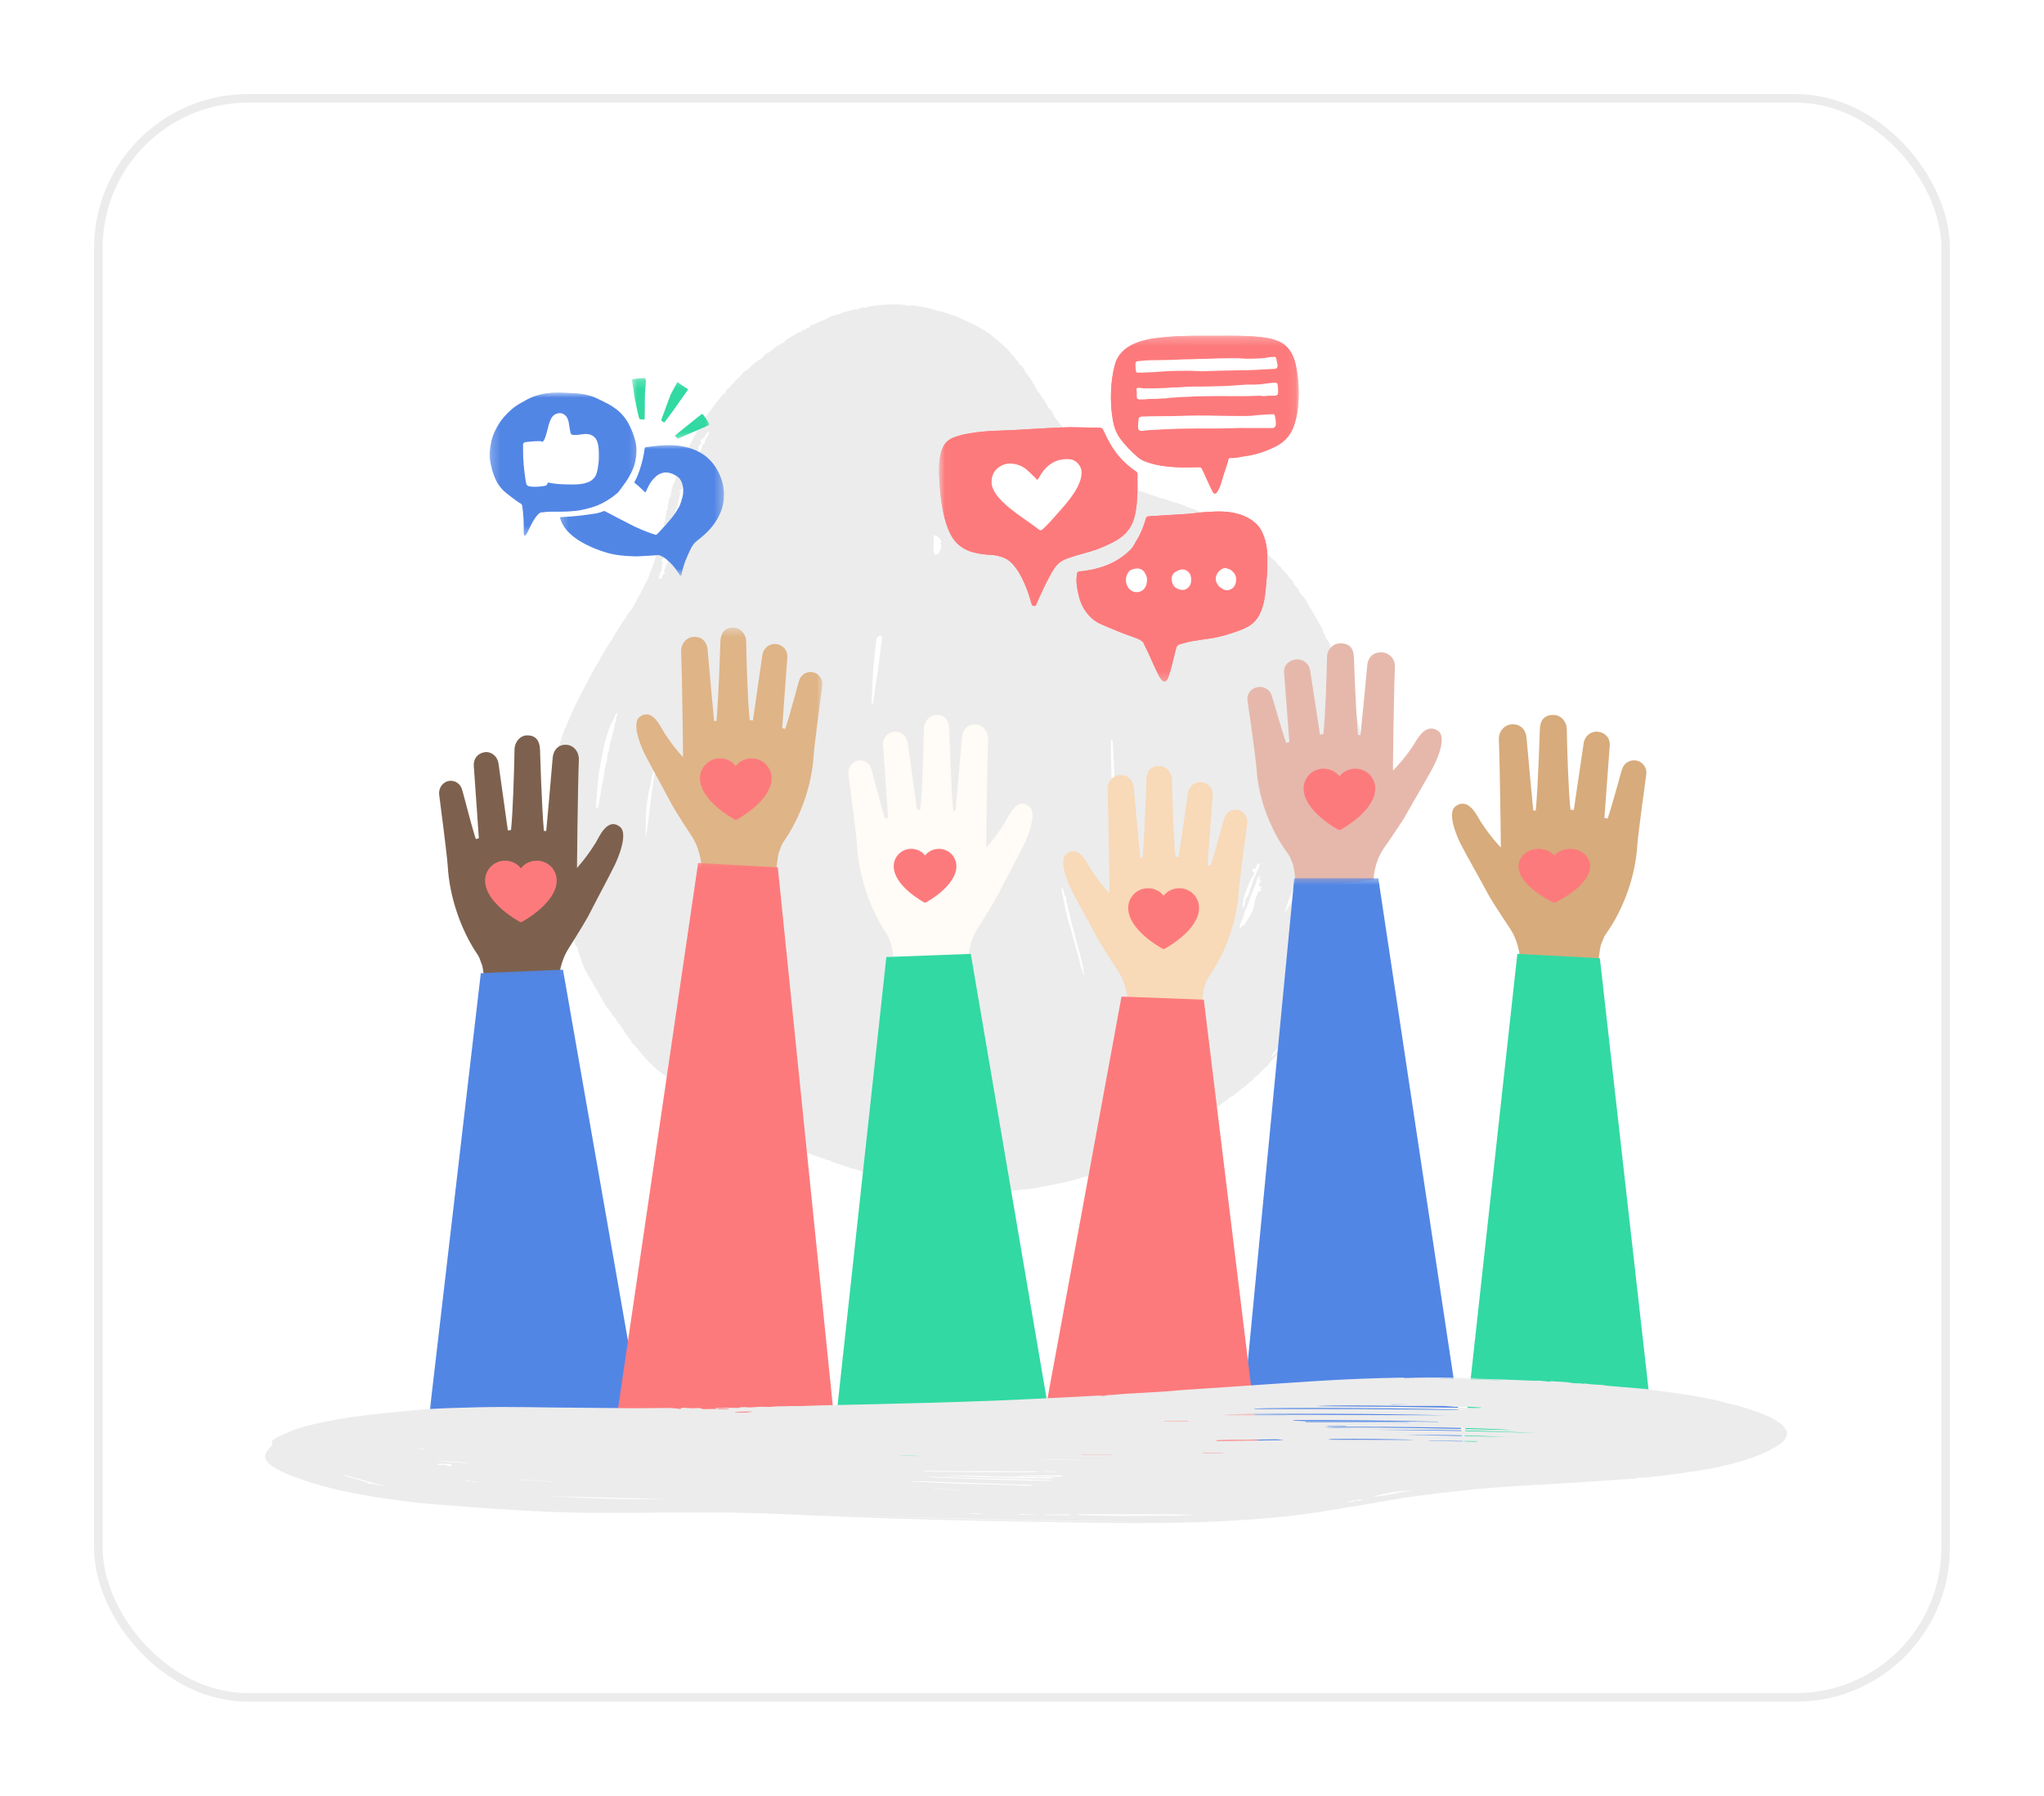 <svg width="239" height="210" viewBox="0 0 239 210" fill="none" xmlns="http://www.w3.org/2000/svg">
<g filter="url(#filter0_d_1127_561)">
<rect x="11" y="6" width="217" height="188" rx="18" fill="white"/>
<rect x="11.5" y="6.5" width="216" height="187" rx="17.5" stroke="#ECECEC"/>
</g>
<path fill-rule="evenodd" clip-rule="evenodd" d="M146.609 67.873C146.419 67.533 146.24 67.309 146.039 67.075C145.71 66.692 145.33 66.367 144.991 66.001C144.474 65.443 143.847 65.019 143.266 64.543C143.076 64.387 142.877 64.209 142.644 64.088C142.418 63.97 142.192 63.84 141.997 63.668C141.976 63.649 141.9 63.589 141.846 63.709C141.922 63.788 141.97 63.883 142.099 63.968C142.589 64.291 143.016 64.699 143.475 65.063C143.967 65.453 144.425 65.877 144.868 66.315C145.103 66.549 145.355 66.778 145.592 67.004C145.886 67.284 146.137 67.639 146.609 67.873ZM109.304 64.896C109.443 64.807 109.575 64.92 109.71 64.764C109.844 64.61 109.881 64.437 109.976 64.28C110.107 64.06 110.074 63.83 109.972 63.632C109.885 63.463 110.053 63.443 110.081 63.325C109.902 62.986 109.694 62.665 109.175 62.593C109.246 63.373 108.986 64.116 109.304 64.896ZM146.669 102.142C146.095 102.986 145.137 105.343 145.31 106.19C145.445 105.936 145.668 105.773 145.583 105.457C145.552 105.341 145.67 105.192 145.676 105.056C145.686 104.862 145.934 104.897 145.961 104.709C145.99 104.513 146.153 104.319 146.136 104.138C146.113 103.888 146.326 103.772 146.357 103.565C146.387 103.37 146.407 103.14 146.523 102.999C146.658 102.834 146.537 102.581 146.739 102.484C146.951 102.38 146.724 102.108 146.946 102.025C147.005 101.719 147.238 101.479 147.275 101.162C147.288 101.049 147.283 100.973 147.15 100.937C146.938 101.104 146.881 101.373 146.777 101.58C146.645 101.633 146.509 101.5 146.433 101.662C146.429 101.675 146.416 101.7 146.422 101.712C146.499 101.851 146.579 101.987 146.669 102.142ZM152.218 101.658C151.821 102.126 151.799 102.727 151.532 103.232C151.255 103.755 151.044 104.305 150.835 104.854C150.618 105.42 150.432 105.997 150.235 106.566C150.341 106.559 150.462 106.518 150.493 106.397C150.608 105.95 151.098 105.686 151.092 105.183C151.379 105.011 151.371 104.695 151.48 104.433C151.556 104.246 151.685 104.078 151.825 104.011C151.829 103.731 151.875 103.537 152.022 103.331C152.143 103.161 152.117 102.903 152.292 102.742C151.996 102.539 152.003 102.5 152.354 102.147C152.306 102.09 152.197 102.136 152.152 101.985C152.167 101.908 152.192 101.783 152.218 101.658ZM130.193 94.304C130.355 93.159 130.348 92.026 130.308 90.895C130.259 89.533 130.173 88.173 130.114 86.812C130.107 86.659 130.061 86.569 129.91 86.499C129.864 89.051 130.003 91.578 130.084 94.108C130.086 94.174 130.155 94.239 130.193 94.304ZM76.66 89.278C76.585 89.556 76.494 89.808 76.451 90.068C76.407 90.324 76.277 90.547 76.223 90.802C76.15 91.145 76.158 91.495 76.055 91.832C75.852 92.501 75.766 93.192 75.66 93.88C75.494 94.959 75.513 96.043 75.49 97.125C75.484 97.375 75.519 97.625 75.535 97.875C75.999 95.045 76.141 92.186 76.77 89.39C76.775 89.371 76.722 89.339 76.66 89.278ZM131.059 129.034C131.186 129.167 131.261 129.246 131.337 129.324C131.067 129.498 131.44 129.75 131.217 129.977C130.945 130.157 130.579 130.301 130.329 130.619C130.213 130.765 130.256 130.809 130.385 130.87C130.632 130.721 130.919 130.625 131.027 130.355C131.175 130.332 131.17 130.511 131.299 130.481C131.622 130.294 132.022 130.167 132.262 129.898C132.526 129.6 132.863 129.47 133.168 129.27C133.484 129.061 133.823 128.886 134.153 128.695C134.239 128.645 134.328 128.599 134.411 128.544C134.439 128.525 134.453 128.484 134.473 128.452C134.428 128.37 134.41 128.268 134.313 128.221C134.074 128.517 134.074 128.498 133.76 128.435C133.595 128.402 133.676 128.273 133.619 128.22C133.453 128.065 133.296 128.283 133.141 128.248C133.01 128.24 133.097 128.006 132.899 128.056C132.92 128.26 133.195 128.417 132.991 128.656C132.64 128.686 132.64 128.686 132.62 129.075C132.686 129.21 132.823 128.97 132.909 129.127C132.77 129.184 132.691 129.39 132.512 129.166C132.459 129.099 132.233 129.169 132.148 129.173C132.023 129.234 132.094 129.361 131.982 129.357C131.797 129.35 131.699 129.207 131.568 129.14C131.577 129.017 131.661 128.92 131.624 128.819C131.394 128.812 131.484 129.072 131.313 129.092C131.262 129.081 131.205 129.067 131.059 129.034ZM126.816 114.047C126.62 113.671 126.704 113.244 126.591 112.854C126.452 112.374 126.354 111.884 126.225 111.401C126.115 110.989 126.027 110.574 125.884 110.169C125.738 109.753 125.684 109.307 125.56 108.879C125.431 108.436 125.282 107.994 125.199 107.54C125.152 107.285 125.118 107.032 125.036 106.783C124.943 106.503 124.848 106.215 124.823 105.924C124.799 105.629 124.523 105.379 124.689 105.049C124.729 104.969 124.633 104.872 124.562 104.806C124.527 104.774 124.434 104.746 124.437 104.737C124.538 104.406 124.283 104.15 124.263 103.812C124.174 103.889 124.107 103.903 124.137 104.048C124.277 104.713 124.374 105.387 124.519 106.051C124.57 106.284 124.56 106.546 124.73 106.745C124.718 107.296 124.947 107.8 125.104 108.301C125.267 108.817 125.392 109.347 125.531 109.863C125.838 111.004 126.205 112.132 126.428 113.295C126.631 113.509 126.48 113.881 126.816 114.047ZM89.96 127.818C89.827 127.732 89.712 127.616 89.577 127.587C89.503 127.57 89.434 127.629 89.34 127.537C88.96 127.163 88.575 126.788 88.157 126.457C87.943 126.289 87.773 126.058 87.491 125.966C86.734 125.722 85.983 125.458 85.231 125.2C85.161 125.175 85.074 125.192 85.025 125.106C84.956 124.987 84.816 125.01 84.708 124.981C84.612 124.955 84.512 124.878 84.349 124.962C85.081 125.504 85.833 125.931 86.591 126.345C87.31 126.738 88.036 127.12 88.769 127.487C89.103 127.654 89.412 127.855 89.729 128.047C89.77 128.072 89.829 128.067 89.859 128.072C89.894 127.984 89.923 127.91 89.96 127.818ZM102.047 82.32C102.247 82.157 102.069 81.979 102.134 81.803C102.198 81.629 102.223 81.438 102.24 81.242C102.306 80.501 102.438 79.766 102.551 79.029C102.633 78.499 102.73 77.963 102.779 77.436C102.828 76.908 102.951 76.388 102.971 75.86C102.991 75.358 103.22 74.871 103.079 74.359C102.733 74.328 102.544 74.436 102.484 74.785C102.398 75.289 102.35 75.8 102.296 76.309C102.259 76.664 102.266 77.025 102.204 77.375C102.083 78.066 102.075 78.764 102.042 79.457C102.002 80.295 101.965 81.134 101.915 81.971C101.906 82.129 101.939 82.228 102.047 82.32ZM145.513 108.217C145.596 107.902 145.813 107.665 145.981 107.397C146.18 107.08 146.327 106.733 146.518 106.41C146.59 106.288 146.437 106.102 146.645 106.033C146.635 105.377 146.901 104.8 147.171 104.212C147.259 104.219 147.33 104.223 147.396 104.228C147.419 104.152 147.442 104.075 147.464 104.002C147.407 103.984 147.354 103.967 147.303 103.951C147.302 103.79 147.561 103.846 147.535 103.66C147.458 103.673 147.385 103.685 147.312 103.697C147.148 103.373 147.146 103.371 147.402 103.141C147.452 103.095 147.475 103.053 147.438 102.993C147.403 102.9 147.308 102.919 147.241 102.889C147.23 102.739 147.442 102.563 147.231 102.444C146.96 102.742 146.939 103.122 146.803 103.455C146.644 103.842 146.457 104.218 146.322 104.619C146.192 105.005 146.057 105.392 145.91 105.771C145.745 106.198 145.518 106.603 145.402 107.05C145.361 107.204 145.36 107.393 145.266 107.503C145.14 107.649 145.113 107.812 145.063 107.976C145.01 108.15 144.966 108.328 144.92 108.494C145.231 108.556 145.193 108.061 145.513 108.217ZM148.628 123.584C148.77 123.594 148.856 123.529 148.927 123.429C149.23 123.008 149.587 122.626 149.921 122.232C150.521 121.523 151.07 120.78 151.607 120.026C152.523 118.74 153.384 117.415 154.16 116.04C154.492 115.452 154.815 114.859 155.112 114.253C155.429 113.605 155.696 112.933 156.01 112.283C156.312 111.66 156.522 111.002 156.792 110.367C157.02 109.834 157.127 109.257 157.406 108.742C157.462 108.64 157.476 108.514 157.503 108.397C157.53 108.282 157.589 108.167 157.575 108.058C157.419 108.06 157.396 108.134 157.378 108.215C157.298 108.578 157.141 108.924 156.988 109.25C156.622 110.032 156.352 110.849 156.009 111.638C155.826 112.06 155.68 112.509 155.465 112.903C154.98 113.793 154.559 114.713 154.069 115.601C153.411 116.794 152.666 117.931 151.974 119.102C151.81 119.381 151.559 119.583 151.401 119.853C151.054 120.447 150.676 121.021 150.223 121.538C149.881 121.929 149.626 122.382 149.255 122.759C149.026 122.991 148.783 123.263 148.628 123.584ZM66.415 99.485C66.439 99.387 66.458 99.312 66.476 99.237C66.315 99.218 66.228 99.086 66.101 99.023C66.052 98.788 66.47 98.86 66.381 98.604C66.29 98.54 66.201 98.703 66.112 98.6C65.978 98.44 66.045 98.242 66.013 98.066C66.084 97.995 66.213 98.002 66.238 97.879C66.093 97.82 65.956 97.751 65.971 97.564C66.002 97.192 65.852 96.813 66.014 96.447C66.073 96.313 65.941 96.181 66.03 96.054C65.818 95.851 65.904 95.587 65.905 95.348C65.907 94.568 65.898 93.786 65.946 93.007C66.009 91.974 66.073 90.936 66.231 89.913C66.34 89.208 66.383 88.485 66.613 87.798C66.649 87.69 66.617 87.615 66.52 87.602C65.563 90.321 65.457 93.121 65.627 95.95C65.524 95.92 65.428 95.874 65.348 95.981C65.364 96.198 65.407 96.421 65.388 96.638C65.366 96.908 65.462 97.075 65.696 97.134C65.704 97.391 65.712 97.609 65.719 97.81C65.639 97.868 65.52 97.914 65.521 97.958C65.523 98.274 65.422 98.617 65.728 98.865C65.486 98.984 65.643 99.186 65.577 99.331C65.763 99.456 65.508 99.755 65.807 99.861C66.02 99.937 66.034 100.128 65.88 100.308C65.841 100.298 65.802 100.288 65.747 100.273C65.856 100.419 65.658 100.615 65.828 100.733C65.965 100.772 65.863 100.523 66.044 100.622C66.086 100.95 66.171 101.297 66.162 101.642C66.156 101.873 66.25 101.984 66.403 102.149C66.404 101.871 66.303 101.634 66.487 101.431C66.373 101.401 66.257 101.393 66.288 101.21C66.316 101.044 66.434 100.992 66.547 100.914C66.587 100.887 66.57 100.841 66.532 100.83C66.46 100.844 66.387 100.857 66.28 100.877C66.264 100.39 66.175 99.921 66.243 99.44C66.302 99.455 66.34 99.466 66.415 99.485ZM69.789 94.654C70.059 94.211 70.026 93.75 70.136 93.328C70.23 92.967 70.265 92.575 70.316 92.197C70.372 91.788 70.508 91.399 70.561 90.998C70.641 90.404 70.715 89.813 70.876 89.234C70.919 89.081 71.007 88.92 70.989 88.774C70.939 88.382 71.139 88.05 71.216 87.69C71.292 87.329 71.267 86.953 71.411 86.601C71.449 86.508 71.538 86.468 71.547 86.322C71.584 85.721 71.879 85.161 71.891 84.549C72.085 84.397 71.971 84.166 72.041 83.98C72.112 83.791 72.152 83.591 72.21 83.377C71.897 83.414 71.973 83.661 71.896 83.797C71.557 84.393 71.275 85.021 71.064 85.672C70.649 86.944 70.38 88.252 70.183 89.572C70.134 89.899 70.034 90.216 70.001 90.54C69.886 91.644 69.791 92.751 69.71 93.858C69.693 94.103 69.687 94.364 69.789 94.654ZM77.769 65.286C77.483 65.253 77.407 65.41 77.334 65.576L77.537 65.929C77.232 66.126 77.528 66.476 77.311 66.769C77.132 67.009 77.105 67.36 77.012 67.659C77.129 67.745 77.242 67.562 77.364 67.687C77.45 67.433 77.44 67.132 77.751 67.025L77.61 66.78C77.785 66.609 77.811 66.374 77.871 66.154C77.928 65.945 78.176 65.787 78.043 65.528C78.306 65.408 78.129 65.128 78.263 64.941C78.383 64.773 78.401 64.532 78.459 64.322C78.52 64.099 78.522 63.855 78.582 63.648C78.642 63.438 78.637 63.213 78.731 63.016C78.828 62.81 78.999 62.619 78.96 62.381C78.918 62.126 79.022 61.939 79.166 61.743C78.895 61.459 79.154 61.287 79.364 61.105C79.279 61.083 79.24 61.073 79.2 61.062C79.135 60.934 79.329 60.952 79.321 60.849C79.297 60.566 79.248 60.261 79.384 60.012C79.537 59.733 79.519 59.432 79.597 59.147C79.906 58.025 80.237 56.909 80.606 55.805C80.631 55.73 80.626 55.626 80.677 55.581C80.978 55.312 80.983 54.925 81.121 54.589C81.269 54.227 81.34 53.828 81.52 53.495C81.79 52.995 82.05 52.499 82.18 51.964C82.263 51.95 82.313 52.023 82.34 51.983C82.433 51.685 82.442 51.34 82.618 51.178C82.857 50.959 82.821 50.71 82.978 50.415C82.512 50.752 82.512 50.752 82.396 51.159C82.161 51.132 82.132 51.475 81.865 51.456C81.929 51.669 82.106 51.904 81.772 52.048C81.706 52.076 81.678 52.134 81.683 52.188C81.722 52.59 81.437 52.88 81.298 53.216C81.188 53.481 81.087 53.794 80.775 53.879C80.814 54.201 80.748 54.45 80.6 54.679C80.514 54.66 80.457 54.647 80.389 54.632C80.405 54.798 80.421 54.963 80.437 55.132C80.26 55.242 80.157 55.42 80.051 55.597L80.169 55.802C80.017 55.923 79.992 56.102 79.956 56.269C79.924 56.423 79.757 56.514 79.813 56.725C79.853 56.875 79.735 57.068 79.688 57.241C79.585 57.334 79.419 57.355 79.334 57.524C79.451 57.506 79.524 57.494 79.685 57.469C79.412 57.64 79.538 57.859 79.475 58.042C79.372 58.344 79.302 58.657 79.218 58.965C79.425 59.123 79.046 59.186 79.157 59.356C79.287 59.555 78.898 59.495 78.953 59.679C79.004 59.699 79.051 59.717 79.006 59.7C78.9 60.088 78.802 60.448 78.705 60.808C78.692 60.911 78.563 60.718 78.536 60.863C78.475 61.094 78.89 60.928 78.788 61.188C78.731 61.249 78.652 61.117 78.597 61.226C78.593 61.337 78.754 61.408 78.689 61.546C78.597 61.51 78.503 61.472 78.465 61.518C78.379 61.633 78.424 61.681 78.453 61.73C78.584 61.947 78.651 62.165 78.46 62.388C78.579 62.601 78.34 62.718 78.315 62.897C78.288 63.093 78.174 63.283 78.171 63.476C78.162 64.099 77.881 64.655 77.769 65.286ZM67.555 110.736C67.352 110.729 67.275 110.556 67.247 110.421C67.071 109.566 66.76 108.749 66.556 107.901C66.448 107.455 66.31 106.997 66.126 106.564C65.98 106.221 65.975 105.839 65.837 105.488C65.688 105.11 65.649 104.697 65.525 104.305C65.422 103.975 65.44 103.615 65.344 103.273C65.205 102.777 65.109 102.267 65.021 101.758C64.965 101.433 64.86 101.108 64.924 100.771C64.942 100.682 64.893 100.624 64.881 100.552C64.827 100.245 64.765 99.94 64.749 99.624C64.715 98.962 64.617 98.303 64.593 97.642C64.576 97.161 64.53 96.685 64.499 96.206C64.469 95.746 64.448 95.284 64.437 94.823C64.41 93.741 64.433 92.66 64.533 91.582C64.612 90.738 64.758 89.905 64.932 89.072C65.073 88.397 65.194 87.716 65.422 87.069C65.605 86.55 65.714 86.003 65.94 85.51C66.154 85.045 66.344 84.565 66.544 84.098C67.008 83.016 67.515 81.957 68.062 80.917C68.383 80.305 68.72 79.695 69.031 79.081C69.396 78.359 69.84 77.684 70.207 76.964C70.421 76.543 70.7 76.134 70.946 75.72C71.184 75.32 71.476 74.954 71.688 74.538C71.901 74.124 72.177 73.741 72.428 73.354C72.663 72.99 72.831 72.549 73.213 72.28C73.222 71.9 73.561 71.705 73.734 71.418C73.904 71.135 74.1 70.853 74.251 70.563C74.407 70.263 74.575 69.962 74.738 69.67C75.068 69.076 75.341 68.456 75.668 67.865C75.868 67.505 75.944 67.112 76.107 66.745C76.418 66.046 76.649 65.308 76.817 64.556C76.884 64.254 76.976 63.956 77.13 63.689C77.247 63.485 77.134 63.277 77.211 63.069C77.337 62.734 77.406 62.378 77.505 62.033C77.538 61.918 77.563 61.809 77.48 61.711C77.581 61.637 77.658 61.581 77.729 61.529C77.764 61.405 77.639 61.489 77.61 61.421C77.638 61.275 77.63 61.111 77.754 60.979C77.871 60.854 77.748 60.699 77.811 60.548C77.946 60.22 77.785 59.806 78.1 59.521C78.035 59.177 78.172 58.851 78.204 58.516C78.221 58.348 78.273 58.177 78.412 58.05C78.532 57.941 78.294 57.739 78.513 57.65C78.452 57.059 78.798 56.57 78.983 56.056C79.28 55.232 79.517 54.381 79.956 53.6C80.176 53.209 80.291 52.741 80.508 52.339C80.994 51.435 81.42 50.497 82.015 49.651C82.261 49.302 82.43 48.898 82.679 48.551C83.207 47.814 83.735 47.076 84.319 46.38C84.428 46.25 84.512 46.1 84.692 46.034C84.884 45.963 84.83 45.728 84.958 45.586C85.108 45.416 85.326 45.336 85.457 45.127C85.529 45.011 85.709 44.893 85.793 44.759C86.067 44.324 86.557 44.097 86.821 43.656C86.921 43.489 87.125 43.413 87.276 43.313C87.79 42.972 88.12 42.416 88.679 42.144C88.985 41.996 89.218 41.774 89.411 41.513C89.473 41.429 89.534 41.338 89.618 41.327C89.914 41.291 90.084 41.054 90.306 40.909C90.543 40.754 90.724 40.519 90.99 40.386C91.259 40.252 91.568 40.139 91.761 39.928C92.107 39.549 92.559 39.361 92.977 39.115C93.186 38.992 93.363 38.769 93.669 38.837C93.83 38.873 93.734 38.502 93.99 38.582C94.142 38.629 94.23 38.539 94.315 38.407C94.393 38.286 94.627 38.396 94.684 38.25C94.74 38.105 94.872 37.94 94.946 37.98C95.131 38.082 95.153 37.783 95.3 37.878C95.311 37.885 95.34 37.88 95.353 37.87C95.784 37.549 96.337 37.499 96.785 37.199C97.046 37.023 97.375 36.919 97.687 36.853C97.986 36.79 98.266 36.671 98.541 36.564C99.018 36.378 99.531 36.342 100.003 36.152C100.131 36.101 100.325 36.371 100.403 36.069C100.584 36.163 100.692 35.983 100.836 35.955C100.944 35.933 101.066 35.982 101.214 36.005C101.445 35.841 101.737 35.821 102.044 35.776C102.633 35.688 103.224 35.626 103.814 35.614C104.625 35.596 105.447 35.539 106.239 35.772C106.402 35.821 106.477 35.661 106.624 35.688C107.481 35.843 108.351 35.91 109.181 36.221C109.529 36.351 109.938 36.359 110.295 36.49C111.013 36.752 111.761 36.916 112.449 37.287C112.857 37.507 113.314 37.669 113.737 37.883C114.614 38.328 115.474 38.805 116.222 39.448C116.781 39.929 117.352 40.398 117.873 40.925C118.052 41.106 118.16 41.341 118.341 41.49C118.528 41.645 118.659 41.82 118.763 42.022C118.846 42.183 119.057 42.187 119.125 42.379C119.179 42.528 119.239 42.7 119.454 42.765C119.552 42.794 119.601 42.986 119.671 43.106C119.771 43.278 119.9 43.441 119.96 43.625C120.009 43.778 120.296 43.764 120.194 43.994C120.435 44.032 120.458 44.263 120.564 44.417C120.665 44.564 120.745 44.725 120.835 44.88L121.133 45.397C121.222 45.551 121.279 45.744 121.408 45.853C121.657 46.065 121.741 46.378 121.955 46.614C122.19 46.874 122.337 47.217 122.502 47.534C122.646 47.811 122.945 47.952 123.07 48.252C123.191 48.544 123.328 48.863 123.552 49.067C123.806 49.299 123.892 49.653 124.143 49.833C124.443 50.047 124.481 50.406 124.716 50.628C125.23 51.109 125.572 51.738 126.067 52.221C126.69 52.831 127.234 53.515 127.89 54.097C128.317 54.476 128.758 54.843 129.185 55.222C129.609 55.597 130.111 55.889 130.597 56.19C131.204 56.565 131.85 56.869 132.512 57.143C133.177 57.418 133.877 57.59 134.543 57.853C134.847 57.973 135.167 58.035 135.469 58.165C135.796 58.306 136.177 58.319 136.504 58.459C137.321 58.808 138.223 58.928 139.003 59.371C140.096 59.627 141.042 60.236 142.077 60.633C142.593 60.83 143.052 61.171 143.54 61.44C144.351 61.886 145.11 62.411 145.875 62.929C146.579 63.405 147.233 63.941 147.865 64.505C148.32 64.909 148.755 65.337 149.218 65.733C149.405 65.894 149.442 66.188 149.715 66.261C149.976 66.756 150.494 67.047 150.739 67.553C151.062 67.742 151.195 68.077 151.348 68.384C151.464 68.618 151.74 68.684 151.832 68.945C151.917 69.185 152.032 69.459 152.221 69.606C152.565 69.876 152.705 70.26 152.912 70.605C153.393 71.405 153.86 72.215 154.312 73.032C154.461 73.301 154.709 73.525 154.715 73.866C154.721 74.167 155.054 74.338 155.03 74.66C155.021 74.778 155.214 74.738 155.248 74.871C155.316 75.129 155.584 75.293 155.566 75.61C155.551 75.856 155.874 76.004 155.813 76.301C155.777 76.48 156.226 76.445 156.04 76.732C156.25 76.995 156.305 77.324 156.416 77.628C156.509 77.88 156.752 78.053 156.745 78.365C156.739 78.629 157.084 78.799 156.994 79.109C157.267 79.407 157.247 79.831 157.451 80.165C157.605 80.418 157.686 80.72 157.767 81.01C157.893 81.458 158.032 81.903 158.181 82.342C158.236 82.504 158.272 82.665 158.308 82.829C158.328 82.92 158.264 83.005 158.324 83.107C158.702 83.748 158.806 84.484 158.956 85.192C159.047 85.619 159.181 86.046 159.195 86.497C159.2 86.619 159.303 86.79 159.277 86.927C159.199 87.33 159.339 87.703 159.411 88.079C159.451 88.287 159.473 88.482 159.453 88.687C159.449 88.726 159.412 88.776 159.426 88.801C159.685 89.266 159.58 89.784 159.629 90.278C159.676 90.754 159.635 91.242 159.695 91.716C159.816 92.673 159.732 93.637 159.814 94.595C159.841 94.907 159.803 95.226 159.796 95.462C159.837 95.667 160.002 95.59 160.056 95.738C160.099 95.87 160.007 95.987 159.869 96.12C160.157 96.456 160.011 96.869 160.005 97.249C159.989 98.148 159.933 99.048 159.843 99.943C159.783 100.532 159.737 101.12 159.605 101.707C159.187 103.568 158.696 105.409 158.156 107.237C157.95 107.933 157.746 108.635 157.504 109.32C157.298 109.902 157.093 110.491 156.851 111.057C156.285 112.38 155.718 113.703 155.052 114.984C154.543 115.963 153.977 116.908 153.414 117.855C153.052 118.462 152.666 119.05 152.255 119.625C151.598 120.544 150.924 121.447 150.226 122.337C149.569 123.173 148.746 123.853 148.135 124.722C147.569 125.051 147.277 125.685 146.697 125.999C146.55 126.303 146.237 126.446 146.001 126.649C145.759 126.858 145.561 127.139 145.237 127.266C145.089 127.324 145.051 127.542 144.869 127.612C144.718 127.67 144.562 127.751 144.497 127.924C144.277 127.834 144.339 128.126 144.173 128.159C144.006 128.191 143.814 128.292 143.71 128.424C143.455 128.746 143.022 128.832 142.781 129.113C142.519 129.417 142.131 129.492 141.884 129.755C141.582 130.079 141.125 130.077 140.811 130.354C140.784 130.379 140.7 130.34 140.641 130.329C140.583 130.404 140.669 130.465 140.666 130.569C140.512 130.571 140.344 130.541 140.201 130.585C140.033 130.639 139.886 130.757 139.704 130.862C139.678 131.016 139.648 131.191 139.622 131.343C139.386 131.414 139.265 131.579 139.038 131.59C138.939 131.595 138.794 131.779 138.671 131.882C138.51 132.017 138.236 131.907 138.158 132.067C138.055 132.28 137.869 132.33 137.707 132.423C136.2 133.302 134.688 134.174 133.174 135.041C133.012 135.134 132.869 135.317 132.64 135.228C132.62 135.576 132.296 135.359 132.145 135.491C132.006 135.612 131.807 135.642 131.62 135.693C131.303 135.782 131.027 136.019 130.727 136.18C130.526 136.288 130.354 136.435 130.086 136.431C129.872 136.428 129.69 136.627 129.455 136.694C129.172 136.773 128.86 136.84 128.594 136.999C128.413 137.107 128.241 137.213 128.005 137.217C127.829 137.22 127.696 137.476 127.467 137.376C127.125 137.602 126.719 137.637 126.342 137.758C125.434 138.049 124.51 138.268 123.575 138.449C122.792 138.6 122.011 138.765 121.227 138.909C120.973 138.955 120.713 138.993 120.458 139.021C119.538 139.122 118.613 139.248 117.691 139.246C116.869 139.245 116.046 139.282 115.222 139.245C114.784 139.225 114.334 139.294 113.888 139.295C112.837 139.296 111.788 139.268 110.74 139.187C109.821 139.116 108.9 139.07 108.005 138.823C107.769 138.757 107.515 138.76 107.275 138.71C107.002 138.652 106.736 138.527 106.462 138.51C106.106 138.488 105.776 138.363 105.431 138.328C105.163 138.3 105.016 137.995 104.684 138.105C104.443 138.185 104.235 137.839 103.946 137.924C103.676 137.655 103.276 137.796 102.957 137.6C102.647 137.41 102.235 137.386 101.868 137.29C101.501 137.193 101.117 137.135 100.769 136.991C100.129 136.726 99.437 136.627 98.8 136.378C98.192 136.141 97.529 136.036 96.977 135.676C96.846 135.591 96.767 135.703 96.653 135.666C96.535 135.628 96.484 135.514 96.366 135.49C95.888 135.391 95.437 135.209 94.985 135.037C94.342 134.792 93.704 134.527 93.061 134.288C92.061 133.916 91.111 133.451 90.161 132.979C89.542 132.671 88.934 132.342 88.324 132.019C87.615 131.644 86.902 131.274 86.202 130.885C85.668 130.587 85.154 130.253 84.624 129.95C84.204 129.709 83.774 129.485 83.344 129.261C82.749 128.952 82.164 128.621 81.574 128.309C80.733 127.865 79.933 127.365 79.153 126.833C78.759 126.565 78.362 126.299 77.999 125.977C77.772 125.776 77.514 125.573 77.259 125.408C76.736 125.069 76.337 124.611 75.883 124.206C75.723 124.064 75.612 123.891 75.47 123.746C75.337 123.612 75.221 123.468 75.096 123.328C74.723 122.908 74.43 122.419 73.983 122.064C73.955 122.041 73.926 122.01 73.912 121.977C73.66 121.398 73.142 121.002 72.87 120.431C72.627 119.923 72.145 119.566 71.932 119.033C71.593 118.857 71.542 118.461 71.31 118.212C70.686 117.538 70.337 116.698 69.869 115.931C69.403 115.167 68.973 114.383 68.522 113.609C68.203 113.062 68.036 112.45 67.813 111.863C67.765 111.737 67.774 111.567 67.686 111.44C67.535 111.224 67.505 110.989 67.555 110.736Z" fill="#ECECEC"/>
<path d="M100.328 88.94C101.055 88.813 101.738 89.281 101.901 90.016C101.985 90.171 102.804 93.554 103.49 95.731C103.49 95.731 103.64 95.689 103.844 95.646C103.844 95.646 103.419 89.408 103.256 87.199C103.188 86.281 103.79 85.659 104.57 85.571C105.349 85.487 106.034 86.081 106.143 86.89C106.415 88.898 107.237 94.725 107.237 94.725C107.251 94.725 107.251 94.725 107.251 94.725L107.607 94.669C107.839 92.52 107.977 87.625 108.018 85.276C108.032 84.355 108.688 83.606 109.509 83.606C110.494 83.606 110.943 84.2 111.001 85.248C111.001 85.276 111.191 91.855 111.45 94.784H111.724C111.792 94.176 112.299 88.402 112.478 86.281C112.573 85.177 113.27 84.653 114.105 84.71C114.952 84.766 115.583 85.557 115.542 86.478C115.417 89.633 115.308 99.114 115.322 99.114C116.007 98.333 116.704 97.472 117.526 96.142C117.893 95.548 118.851 93.156 120.329 94.289C121.327 95.038 120.206 97.812 119.727 98.787C118.933 100.401 118.127 101.843 116.582 104.857C116.443 105.124 115.461 106.766 114.309 108.577C113.202 110.332 113.161 112.439 113.175 112.425L104.598 113.515C104.598 113.515 104.418 110.898 104.187 110.374C104.037 110.036 103.953 109.625 103.721 109.284C101.697 106.327 100.396 102.381 100.206 98.857C100.124 97.542 99.207 90.554 99.207 90.554C99.112 89.816 99.604 89.067 100.328 88.94Z" fill="#FFFBF6"/>
<mask id="mask0_1127_561" style="mask-type:luminance" maskUnits="userSpaceOnUse" x="97" y="110" width="27" height="61">
<path d="M97.012 110.93H123.762V170.602H97.012V110.93Z" fill="white"/>
</mask>
<g mask="url(#mask0_1127_561)">
<path d="M123.575 170.598L113.511 111.551L103.639 111.922L97.254 170.598H123.575Z" fill="#32D9A3"/>
</g>
<path d="M147.051 80.352C147.815 80.23 148.539 80.676 148.711 81.382C148.797 81.533 149.665 84.778 150.386 86.871C150.386 86.871 150.546 86.83 150.762 86.79C150.762 86.79 150.314 80.798 150.141 78.681C150.07 77.796 150.704 77.199 151.526 77.118C152.35 77.037 153.071 77.607 153.188 78.38C153.476 80.311 154.343 85.906 154.343 85.906C154.357 85.906 154.357 85.906 154.357 85.906L154.733 85.852C154.978 83.788 155.121 79.089 155.164 76.834C155.179 75.95 155.874 75.231 156.738 75.231C157.778 75.231 158.254 75.801 158.312 76.807C158.312 76.834 158.516 83.15 158.788 85.96H159.078C159.15 85.376 159.684 79.835 159.871 77.796C159.972 76.739 160.71 76.236 161.591 76.29C162.484 76.344 163.148 77.104 163.105 77.989C162.975 81.017 162.861 90.116 162.875 90.116C163.596 89.369 164.334 88.542 165.198 87.266C165.589 86.695 166.6 84.4 168.159 85.484C169.213 86.206 168.03 88.866 167.524 89.805C166.686 91.354 165.836 92.738 164.202 95.632C164.058 95.888 163.019 97.465 161.807 99.204C160.638 100.888 160.595 102.911 160.609 102.897L151.554 103.943C151.554 103.943 151.368 101.431 151.124 100.929C150.963 100.601 150.877 100.209 150.632 99.882C148.496 97.043 147.123 93.255 146.922 89.872C146.836 88.609 145.868 81.898 145.868 81.898C145.75 81.193 146.27 80.487 147.051 80.352Z" fill="#E6B8AC"/>
<mask id="mask1_1127_561" style="mask-type:luminance" maskUnits="userSpaceOnUse" x="144" y="102" width="28" height="69">
<path d="M144.18 102.484H171.634V170.609H144.18V102.484Z" fill="white"/>
</mask>
<g mask="url(#mask1_1127_561)">
<path d="M171.382 170.605L161.164 102.711H151.336L144.811 170.605H171.382Z" fill="#5286E5"/>
</g>
<path d="M52.473 91.331C53.197 91.201 53.883 91.669 54.046 92.404C54.127 92.562 54.949 95.942 55.632 98.121C55.632 98.121 55.785 98.079 55.989 98.034C55.989 98.034 55.564 91.795 55.401 89.59C55.333 88.669 55.934 88.047 56.712 87.962C57.493 87.878 58.176 88.472 58.288 89.277C58.56 91.286 59.382 97.116 59.382 97.116C59.395 97.116 59.395 97.116 59.395 97.116L59.752 97.06C59.983 94.908 60.119 90.013 60.16 87.666C60.174 86.745 60.832 85.996 61.651 85.996C62.636 85.996 63.088 86.59 63.142 87.635C63.142 87.666 63.336 94.243 63.594 97.172H63.869C63.937 96.564 64.443 90.793 64.62 88.669C64.715 87.565 65.415 87.041 66.25 87.1C67.096 87.156 67.728 87.948 67.684 88.866C67.562 92.024 67.453 101.501 67.466 101.501C68.149 100.724 68.849 99.859 69.668 98.53C70.038 97.936 70.996 95.544 72.473 96.677C73.472 97.426 72.351 100.2 71.872 101.177C71.077 102.789 70.272 104.233 68.726 107.247C68.587 107.515 67.602 109.157 66.454 110.968C65.347 112.723 65.306 114.829 65.319 114.815L56.742 115.905C56.742 115.905 56.563 113.286 56.332 112.765C56.179 112.424 56.097 112.013 55.866 111.675C53.842 108.718 52.541 104.771 52.351 101.248C52.269 99.933 51.352 92.942 51.352 92.942C51.257 92.207 51.733 91.457 52.473 91.331Z" fill="#7D614E"/>
<mask id="mask2_1127_561" style="mask-type:luminance" maskUnits="userSpaceOnUse" x="49" y="113" width="27" height="58">
<path d="M49.57 113.055H75.892V170.613H49.57V113.055Z" fill="white"/>
</mask>
<g mask="url(#mask2_1127_561)">
<path d="M75.848 170.618L65.828 113.395L56.22 113.807L49.596 170.618H75.848Z" fill="#5286E5"/>
</g>
<mask id="mask3_1127_561" style="mask-type:luminance" maskUnits="userSpaceOnUse" x="73" y="73" width="24" height="31">
<path d="M73.781 73.398H96.308V103.188H73.781V73.398Z" fill="white"/>
</mask>
<g mask="url(#mask3_1127_561)">
<path d="M95.015 78.607C94.283 78.484 93.593 78.94 93.425 79.658C93.343 79.81 92.512 83.115 91.822 85.244C91.822 85.244 91.671 85.2 91.462 85.159C91.462 85.159 91.891 79.064 92.059 76.909C92.127 76.01 91.517 75.402 90.731 75.319C89.941 75.237 89.251 75.817 89.141 76.604C88.863 78.566 88.036 84.262 88.036 84.262C88.022 84.262 88.022 84.262 88.022 84.262L87.662 84.207C87.425 82.105 87.288 77.322 87.246 75.027C87.233 74.13 86.57 73.398 85.74 73.398C84.744 73.398 84.288 73.979 84.233 75C84.233 75.027 84.04 81.455 83.776 84.317H83.501C83.43 83.723 82.918 78.085 82.74 76.01C82.643 74.931 81.937 74.419 81.095 74.477C80.237 74.532 79.602 75.305 79.643 76.202C79.767 79.287 79.877 88.546 79.863 88.546C79.173 87.787 78.469 86.942 77.639 85.643C77.265 85.063 76.297 82.727 74.803 83.833C73.794 84.565 74.93 87.275 75.414 88.23C76.214 89.804 77.031 91.215 78.593 94.159C78.73 94.421 79.726 96.025 80.886 97.794C82.008 99.506 82.049 101.567 82.036 101.553L90.703 102.618C90.703 102.618 90.882 100.059 91.118 99.55C91.269 99.217 91.352 98.815 91.588 98.485C93.634 95.596 94.946 91.738 95.141 88.299C95.224 87.013 96.15 80.184 96.15 80.184C96.247 79.452 95.749 78.734 95.015 78.607Z" fill="#DFB487"/>
</g>
<mask id="mask4_1127_561" style="mask-type:luminance" maskUnits="userSpaceOnUse" x="70" y="100" width="29" height="71">
<path d="M70.965 100.371H98.419V170.609H70.965V100.371Z" fill="white"/>
</mask>
<g mask="url(#mask4_1127_561)">
<path d="M98.013 170.609L90.948 101.444L81.632 100.918L71.402 170.609H98.013Z" fill="#FD7A7C"/>
</g>
<path d="M144.718 94.703C143.994 94.582 143.311 95.028 143.145 95.736C143.063 95.885 142.244 99.13 141.559 101.222C141.559 101.222 141.409 101.182 141.202 101.141C141.202 101.141 141.627 95.152 141.793 93.032C141.861 92.151 141.259 91.553 140.478 91.469C139.698 91.388 139.015 91.959 138.906 92.735C138.631 94.663 137.812 100.257 137.812 100.257C137.798 100.257 137.798 100.257 137.798 100.257L137.442 100.203C137.208 98.14 137.072 93.441 137.031 91.186C137.018 90.301 136.362 89.582 135.54 89.582C134.555 89.582 134.103 90.153 134.049 91.158C134.049 91.186 133.859 97.502 133.597 100.311H133.325C133.257 99.73 132.751 94.187 132.572 92.151C132.476 91.091 131.78 90.588 130.945 90.642C130.096 90.696 129.467 91.456 129.508 92.34C129.63 95.368 129.742 104.47 129.726 104.47C129.043 103.721 128.346 102.893 127.524 101.617C127.154 101.047 126.197 98.751 124.719 99.838C123.721 100.557 124.844 103.218 125.323 104.156C126.115 105.706 126.923 107.09 128.469 109.983C128.605 110.24 129.59 111.816 130.74 113.555C131.848 115.24 131.889 117.262 131.875 117.249L140.451 118.295C140.451 118.295 140.628 115.783 140.862 115.28C141.012 114.953 141.093 114.561 141.327 114.234C143.352 111.395 144.65 107.606 144.843 104.224C144.924 102.961 145.841 96.253 145.841 96.253C145.937 95.544 145.444 94.838 144.718 94.703Z" fill="#F8D9B8"/>
<mask id="mask5_1127_561" style="mask-type:luminance" maskUnits="userSpaceOnUse" x="120" y="115" width="28" height="56">
<path d="M120.945 115.859H147.696V170.6H120.945V115.859Z" fill="white"/>
</mask>
<g mask="url(#mask5_1127_561)">
<path d="M147.324 170.605L140.758 116.907L131.136 116.547L121.182 170.605H147.324Z" fill="#FD7A7C"/>
</g>
<path d="M191.314 88.937C190.55 88.811 189.826 89.278 189.654 90.013C189.568 90.168 188.7 93.551 187.979 95.728C187.979 95.728 187.821 95.686 187.603 95.644C187.603 95.644 188.051 89.405 188.223 87.197C188.295 86.278 187.66 85.656 186.839 85.571C186.015 85.487 185.294 86.081 185.179 86.887C184.889 88.895 184.021 94.725 184.021 94.725C184.007 94.725 184.007 94.725 184.007 94.725L183.634 94.669C183.387 92.517 183.243 87.622 183.2 85.273C183.185 84.355 182.49 83.606 181.626 83.606C180.586 83.606 180.109 84.2 180.052 85.245C180.052 85.273 179.848 91.852 179.575 94.782H179.285C179.213 94.173 178.679 88.399 178.492 86.278C178.392 85.174 177.654 84.65 176.775 84.707C175.879 84.763 175.215 85.557 175.258 86.476C175.387 89.63 175.502 99.111 175.488 99.111C174.767 98.333 174.029 97.469 173.164 96.139C172.774 95.545 171.763 93.154 170.203 94.286C169.149 95.035 170.332 97.809 170.838 98.784C171.676 100.398 172.529 101.84 174.161 104.854C174.305 105.124 175.344 106.763 176.556 108.575C177.725 110.329 177.771 112.439 177.754 112.425L186.81 113.515C186.81 113.515 186.997 110.895 187.241 110.371C187.402 110.034 187.488 109.622 187.732 109.284C189.869 106.327 191.242 102.378 191.443 98.857C191.532 97.539 192.497 90.551 192.497 90.551C192.601 89.802 192.081 89.064 191.314 88.937Z" fill="#D7AB7C"/>
<mask id="mask6_1127_561" style="mask-type:luminance" maskUnits="userSpaceOnUse" x="170" y="110" width="24" height="61">
<path d="M170.926 110.93H193.705V170.602H170.926V110.93Z" fill="white"/>
</mask>
<g mask="url(#mask6_1127_561)">
<path d="M193.677 170.598L187.069 112.063L177.42 111.551L170.936 170.598H193.677Z" fill="#32D9A3"/>
</g>
<mask id="mask7_1127_561" style="mask-type:luminance" maskUnits="userSpaceOnUse" x="65" y="51" width="20" height="17">
<path d="M65.262 51.984H84.666V67.352H65.262V51.984Z" fill="white"/>
</mask>
<g mask="url(#mask7_1127_561)">
<path d="M84.652 57.803C84.659 58.877 84.385 59.789 83.898 60.646C83.551 61.257 83.119 61.802 82.616 62.289C82.282 62.61 81.931 62.916 81.558 63.193C81.191 63.465 80.934 63.817 80.745 64.223C80.532 64.681 80.312 65.135 80.133 65.608C79.941 66.122 79.791 66.65 79.686 67.19C79.68 67.22 79.676 67.251 79.664 67.279C79.634 67.345 79.551 67.355 79.508 67.297C79.476 67.254 79.451 67.208 79.424 67.163C79.123 66.67 78.778 66.213 78.368 65.808C78.175 65.616 77.963 65.445 77.752 65.275C77.566 65.126 77.348 65.032 77.131 64.941C77.064 64.913 76.994 64.913 76.924 64.919C76.55 64.944 76.174 64.969 75.801 64.993C75.404 65.017 75.008 65.043 74.611 65.059C74.42 65.068 74.228 65.069 74.036 65.053C73.809 65.035 73.582 65.044 73.355 65.023C73.147 65.005 72.938 64.987 72.73 64.968C72.129 64.911 71.537 64.807 70.957 64.637C70.117 64.392 69.303 64.077 68.522 63.68C67.919 63.373 67.349 63.019 66.835 62.576C66.241 62.064 65.774 61.459 65.523 60.703C65.508 60.656 65.496 60.61 65.484 60.562C65.471 60.507 65.496 60.481 65.552 60.478C65.657 60.47 65.761 60.46 65.865 60.457C66.345 60.439 66.823 60.394 67.301 60.354C67.915 60.303 68.522 60.212 69.131 60.129C69.502 60.08 69.875 60.028 70.231 59.9C70.345 59.859 70.461 59.821 70.575 59.775C70.64 59.748 70.691 59.746 70.756 59.789C70.85 59.854 70.954 59.9 71.057 59.949C71.4 60.113 71.727 60.308 72.064 60.485C72.415 60.67 72.77 60.853 73.126 61.027C73.57 61.245 73.997 61.496 74.45 61.693C74.915 61.897 75.381 62.095 75.854 62.274C76.102 62.366 76.361 62.436 76.609 62.531C76.687 62.561 76.755 62.543 76.814 62.485C76.906 62.393 77.001 62.302 77.091 62.205C77.353 61.922 77.615 61.639 77.871 61.35C78.279 60.887 78.69 60.425 79.025 59.903C79.174 59.67 79.314 59.431 79.451 59.191C79.456 59.183 79.459 59.176 79.462 59.167C79.722 58.501 79.947 57.825 79.873 57.095C79.832 56.699 79.731 56.318 79.482 55.992C79.4 55.886 79.305 55.798 79.195 55.724C78.848 55.488 78.471 55.317 78.053 55.26C77.774 55.223 77.503 55.272 77.245 55.38C77.017 55.475 76.806 55.597 76.636 55.78C76.594 55.826 76.55 55.868 76.505 55.91C76.23 56.161 76.033 56.474 75.859 56.799C75.738 57.022 75.634 57.256 75.524 57.486C75.472 57.594 75.47 57.599 75.382 57.52C75.159 57.316 74.937 57.112 74.718 56.903C74.597 56.788 74.475 56.675 74.338 56.581C74.302 56.556 74.267 56.529 74.235 56.5C74.174 56.438 74.171 56.398 74.213 56.324C74.39 56.01 74.535 55.68 74.658 55.344C74.927 54.617 75.13 53.872 75.276 53.113C75.314 52.919 75.349 52.723 75.363 52.528C75.376 52.319 75.469 52.291 75.606 52.279C76.084 52.239 76.556 52.149 77.035 52.111C77.378 52.082 77.722 52.061 78.067 52.057C78.425 52.051 78.782 52.055 79.138 52.094C79.928 52.181 80.693 52.364 81.42 52.693C82.062 52.983 82.629 53.376 83.105 53.899C83.525 54.361 83.855 54.881 84.116 55.447C84.336 55.923 84.496 56.419 84.577 56.939C84.628 57.252 84.656 57.566 84.652 57.803Z" fill="#5286E5"/>
</g>
<mask id="mask8_1127_561" style="mask-type:luminance" maskUnits="userSpaceOnUse" x="73" y="44" width="11" height="8">
<path d="M73.654 44.195H83.186V51.609H73.654V44.195Z" fill="white"/>
</mask>
<g mask="url(#mask8_1127_561)">
<path d="M73.904 44.494C73.903 44.356 73.904 44.356 74.016 44.33C74.225 44.286 74.441 44.289 74.649 44.25C74.817 44.22 74.989 44.248 75.156 44.207C75.2 44.195 75.251 44.199 75.299 44.205C75.428 44.219 75.479 44.272 75.504 44.403C75.523 44.499 75.541 44.593 75.507 44.689C75.5 44.713 75.504 44.741 75.504 44.767C75.503 44.992 75.473 45.212 75.456 45.434C75.446 45.587 75.43 45.739 75.421 45.893C75.382 46.634 75.415 47.377 75.391 48.119C75.382 48.408 75.379 48.699 75.372 48.987C75.369 49.077 75.367 49.069 75.272 49.065C75.136 49.059 75.005 49.02 74.87 49.031C74.794 49.037 74.762 49.002 74.742 48.931C74.6 48.448 74.506 47.954 74.397 47.464C74.331 47.16 74.265 46.856 74.208 46.552C74.168 46.334 74.134 46.113 74.11 45.891C74.082 45.626 74.036 45.364 73.997 45.1C73.964 44.889 73.931 44.677 73.904 44.494ZM80.367 45.464C80.014 45.215 79.637 45.001 79.291 44.741C79.226 44.692 79.207 44.698 79.168 44.765C79.091 44.902 79.013 45.039 78.937 45.178C78.842 45.35 78.746 45.523 78.654 45.697C78.568 45.858 78.469 46.016 78.401 46.188C78.239 46.593 78.087 47.004 77.939 47.416C77.75 47.948 77.565 48.481 77.349 49.004C77.302 49.122 77.323 49.19 77.425 49.259C77.473 49.288 77.522 49.315 77.568 49.351C77.656 49.421 77.676 49.416 77.744 49.324C77.959 49.038 78.17 48.751 78.388 48.465C78.754 47.981 79.101 47.483 79.445 46.981C79.598 46.758 79.756 46.538 79.913 46.317C80.075 46.089 80.239 45.863 80.4 45.633C80.418 45.607 80.449 45.583 80.449 45.544C80.434 45.502 80.398 45.486 80.367 45.464ZM82.885 49.489C82.82 49.382 82.753 49.273 82.687 49.165C82.549 48.937 82.382 48.728 82.227 48.511C82.156 48.411 82.085 48.408 81.986 48.478C81.736 48.652 81.506 48.856 81.268 49.044C81.055 49.212 80.846 49.384 80.635 49.552C80.428 49.717 80.216 49.881 80.011 50.048C79.734 50.273 79.458 50.501 79.183 50.729C79.102 50.796 79.023 50.866 78.946 50.936C78.907 50.97 78.913 51 78.955 51.031C79.028 51.086 79.104 51.138 79.166 51.205C79.245 51.29 79.318 51.277 79.412 51.232C79.7 51.098 79.992 50.97 80.283 50.845C80.608 50.705 80.934 50.571 81.259 50.432C81.567 50.3 81.874 50.163 82.182 50.03C82.403 49.936 82.623 49.841 82.836 49.732C82.887 49.707 82.928 49.68 82.92 49.612C82.927 49.568 82.908 49.528 82.885 49.489Z" fill="#32D9A3"/>
</g>
<mask id="mask9_1127_561" style="mask-type:luminance" maskUnits="userSpaceOnUse" x="57" y="45" width="18" height="18">
<path d="M57.217 45.887H74.796V62.663H57.217V45.887Z" fill="white"/>
</mask>
<g mask="url(#mask9_1127_561)">
<path d="M65.015 59.842C64.801 59.842 64.586 59.843 64.373 59.842C64.089 59.839 63.806 59.855 63.526 59.907C63.469 59.918 63.417 59.897 63.359 59.906C63.142 59.939 62.985 60.067 62.848 60.226C62.559 60.564 62.33 60.944 62.126 61.337C61.998 61.583 61.873 61.829 61.762 62.083C61.704 62.216 61.636 62.344 61.561 62.468C61.529 62.521 61.49 62.569 61.444 62.608C61.371 62.67 61.298 62.651 61.272 62.56C61.256 62.502 61.25 62.439 61.245 62.378C61.241 62.304 61.242 62.229 61.242 62.155C61.244 61.653 61.242 61.153 61.211 60.652C61.18 60.158 61.147 59.663 61.059 59.175C61.056 59.158 61.053 59.14 61.052 59.123C61.038 59.015 60.986 58.947 60.887 58.892C60.532 58.692 60.212 58.44 59.886 58.196C59.56 57.953 59.238 57.705 58.933 57.437C58.757 57.283 58.617 57.096 58.466 56.92C58.148 56.546 57.959 56.105 57.78 55.654C57.604 55.212 57.48 54.756 57.382 54.293C57.278 53.804 57.215 53.311 57.261 52.814C57.337 52.011 57.494 51.227 57.836 50.487C58.121 49.871 58.468 49.291 58.913 48.781C59.47 48.14 60.09 47.568 60.845 47.163C61.11 47.02 61.368 46.861 61.631 46.716C62.103 46.46 62.605 46.286 63.122 46.147C63.557 46.031 63.999 45.966 64.448 45.931C64.95 45.894 65.453 45.896 65.953 45.919C66.415 45.94 66.877 45.966 67.337 45.995C68.111 46.047 68.868 46.182 69.587 46.49C70.003 46.667 70.398 46.885 70.803 47.081C71.248 47.297 71.666 47.558 72.061 47.859C72.694 48.343 73.192 48.943 73.553 49.652C73.895 50.322 74.166 51.022 74.329 51.759C74.37 51.942 74.386 52.13 74.404 52.319C74.429 52.587 74.414 52.854 74.397 53.12C74.353 53.728 74.234 54.319 73.994 54.882C73.689 55.593 73.287 56.244 72.819 56.854C72.685 57.029 72.554 57.204 72.429 57.385C72.341 57.511 72.235 57.62 72.116 57.718C71.229 58.455 70.256 59.033 69.141 59.355C68.653 59.495 68.162 59.614 67.665 59.699C67.475 59.732 67.283 59.738 67.093 59.763C66.725 59.811 66.354 59.814 65.983 59.833C65.661 59.848 65.338 59.836 65.015 59.836C65.015 59.837 65.015 59.84 65.015 59.842ZM61.161 52.703C61.164 52.703 61.167 52.703 61.171 52.703C61.171 52.954 61.162 53.204 61.172 53.454C61.187 53.774 61.22 54.093 61.24 54.413C61.255 54.628 61.283 54.841 61.308 55.054C61.347 55.357 61.386 55.661 61.427 55.965C61.456 56.169 61.485 56.373 61.539 56.573C61.581 56.738 61.695 56.827 61.847 56.862C61.992 56.895 62.139 56.912 62.287 56.92C62.756 56.944 63.219 56.9 63.681 56.822C63.798 56.801 63.892 56.759 63.956 56.684C63.98 56.658 63.99 56.598 64.046 56.485C64.057 56.462 64.066 56.445 64.072 56.431C64.369 56.492 64.619 56.53 64.807 56.553C65.155 56.598 65.428 56.613 65.691 56.628C66.001 56.646 66.239 56.65 66.332 56.652C67.277 56.667 67.994 56.672 68.701 56.415C68.859 56.358 69.03 56.282 69.208 56.141C69.413 55.978 69.581 55.788 69.687 55.544C69.781 55.325 69.836 55.095 69.881 54.861C69.964 54.412 70.024 53.96 70.022 53.503C70.021 53.161 70.028 52.818 70.001 52.476C69.976 52.166 69.918 51.866 69.808 51.579C69.708 51.318 69.538 51.114 69.298 50.964C68.986 50.766 68.642 50.73 68.292 50.761C68.062 50.782 67.833 50.819 67.605 50.848C67.406 50.873 67.204 50.871 67.003 50.857C66.859 50.846 66.758 50.775 66.717 50.627C66.708 50.594 66.698 50.56 66.691 50.526C66.626 50.222 66.579 49.914 66.536 49.606C66.498 49.343 66.434 49.09 66.311 48.853C66.157 48.556 65.755 48.234 65.288 48.326C64.969 48.387 64.705 48.536 64.525 48.813C64.364 49.062 64.263 49.337 64.178 49.62C64.078 49.953 64.016 50.294 63.916 50.626C63.834 50.898 63.763 51.175 63.633 51.431C63.597 51.502 63.554 51.567 63.505 51.63C63.474 51.668 63.442 51.683 63.393 51.652C63.313 51.601 63.222 51.591 63.128 51.592C62.858 51.597 62.589 51.591 62.318 51.616C62.093 51.637 61.867 51.661 61.642 51.68C61.548 51.689 61.45 51.697 61.359 51.728C61.226 51.774 61.161 51.863 61.161 52.005C61.159 52.237 61.161 52.47 61.161 52.703Z" fill="#5286E5"/>
</g>
<mask id="mask10_1127_561" style="mask-type:luminance" maskUnits="userSpaceOnUse" x="109" y="39" width="43" height="41">
<path d="M109.74 39.227H151.929V79.761H109.74V39.227Z" fill="white"/>
</mask>
<g mask="url(#mask10_1127_561)">
<path d="M133.002 56.708C133.019 57.404 132.983 58.097 132.925 58.789C132.871 59.428 132.765 60.062 132.584 60.682C132.304 61.635 131.738 62.369 130.928 62.934C130.21 63.435 129.415 63.778 128.614 64.108C127.914 64.394 127.181 64.584 126.455 64.786C125.878 64.945 125.301 65.116 124.739 65.323C124.14 65.544 123.655 65.906 123.297 66.438C123.05 66.809 122.828 67.195 122.623 67.591C122.113 68.582 121.628 69.586 121.201 70.615C121.091 70.878 121.07 70.883 120.852 70.855C120.708 70.835 120.658 70.751 120.62 70.622C120.454 70.045 120.29 69.469 120.07 68.909C119.704 67.972 119.29 67.059 118.661 66.264C118.3 65.807 117.879 65.409 117.326 65.202C116.86 65.027 116.376 64.911 115.874 64.889C115.204 64.859 114.538 64.778 113.89 64.616C112.666 64.31 111.723 63.621 111.143 62.472C110.719 61.63 110.458 60.736 110.275 59.819C110.085 58.877 109.969 57.925 109.894 56.968C109.831 56.156 109.782 55.344 109.812 54.528C109.831 53.946 109.894 53.369 110.06 52.804C110.29 52.014 110.749 51.441 111.54 51.148C112.13 50.928 112.737 50.788 113.356 50.682C114.508 50.486 115.667 50.394 116.837 50.361C117.899 50.333 118.961 50.275 120.023 50.206C121.324 50.122 122.625 50.058 123.929 49.995C124.7 49.959 125.473 49.948 126.244 49.976C126.99 50.004 127.737 49.995 128.483 50.025C128.517 50.027 128.552 50.03 128.586 50.03C128.808 50.023 128.922 50.12 129.017 50.336C129.497 51.41 130.057 52.44 130.82 53.351C131.296 53.92 131.839 54.413 132.433 54.855C132.537 54.931 132.636 55.019 132.748 55.077C132.95 55.178 133.019 55.325 133.006 55.551C132.987 55.937 133.002 56.322 133.002 56.708ZM118.306 54.327C117.757 54.306 117.274 54.489 116.845 54.812C116.339 55.196 116.113 55.745 116.109 56.357C116.102 56.869 116.326 57.326 116.634 57.744C117.082 58.354 117.638 58.843 118.224 59.306C119.226 60.096 120.322 60.753 121.35 61.51C121.768 61.818 121.779 61.874 122.242 61.436C122.627 61.07 123 60.693 123.356 60.294C123.724 59.881 124.114 59.482 124.478 59.062C125.042 58.416 125.594 57.761 126.003 57.005C126.283 56.484 126.499 55.943 126.511 55.329C126.524 54.549 125.835 53.948 125.273 53.864C124.954 53.817 124.646 53.823 124.329 53.862C123.59 53.946 122.976 54.273 122.442 54.765C122.061 55.118 121.789 55.555 121.522 55.995C121.417 56.165 121.402 56.176 121.266 56.027C120.982 55.715 120.65 55.454 120.348 55.163C119.779 54.618 119.088 54.36 118.306 54.327ZM148.185 65.777C148.211 66.637 148.131 67.487 148.047 68.343C147.987 68.955 147.942 69.571 147.823 70.176C147.679 70.921 147.448 71.637 147.024 72.276C146.746 72.694 146.384 73.015 145.953 73.259C145.624 73.446 145.279 73.599 144.924 73.728C143.834 74.125 142.731 74.478 141.58 74.65C140.861 74.758 140.137 74.844 139.42 74.976C138.911 75.068 138.418 75.206 137.922 75.35C137.724 75.406 137.61 75.523 137.55 75.728C137.36 76.359 137.235 77.007 137.063 77.645C136.934 78.125 136.811 78.606 136.649 79.077C136.6 79.224 136.548 79.37 136.458 79.497C136.281 79.752 136.035 79.762 135.841 79.523C135.699 79.351 135.581 79.161 135.48 78.961C135.049 78.121 134.674 77.257 134.288 76.395C134.103 75.982 133.87 75.588 133.702 75.165C133.668 75.075 133.58 75.025 133.504 74.969C133.222 74.749 132.888 74.631 132.556 74.517C131.266 74.071 130.006 73.547 128.756 73.002C127.897 72.628 127.25 72.003 126.755 71.21C126.376 70.6 126.182 69.93 126.044 69.239C125.936 68.7 125.839 68.16 125.88 67.606C125.893 67.427 125.917 67.248 125.943 67.07C125.964 66.93 126.031 66.848 126.193 66.833C126.815 66.772 127.436 66.678 128.043 66.531C129.614 66.158 131.003 65.454 132.16 64.317C132.352 64.127 132.507 63.914 132.629 63.675C132.795 63.345 133.011 63.045 133.181 62.718C133.519 62.076 133.76 61.4 133.969 60.71C134.058 60.422 134.06 60.419 134.364 60.379C134.635 60.34 134.911 60.336 135.184 60.325C135.913 60.292 136.639 60.219 137.367 60.189C138.302 60.15 139.232 60.077 140.161 59.961C140.781 59.883 141.408 59.851 142.033 59.825C142.733 59.797 143.422 59.825 144.109 59.948C145.133 60.131 146.07 60.512 146.847 61.223C147.293 61.632 147.576 62.149 147.782 62.714C148.043 63.429 148.164 64.17 148.185 64.928C148.192 65.21 148.185 65.495 148.185 65.777ZM134.079 67.246C134.092 67.074 134.01 66.828 133.89 66.602C133.724 66.283 133.461 66.066 133.093 66.02C132.834 65.99 132.58 66.042 132.337 66.126C132.156 66.191 131.996 66.29 131.893 66.46C131.58 66.968 131.539 67.494 131.83 68.017C132.293 68.856 133.429 68.828 133.87 68.099C134.01 67.867 134.071 67.61 134.079 67.246ZM144.377 67.291C144.398 66.807 144.159 66.458 143.784 66.189C143.61 66.064 143.388 66.036 143.185 65.973C143.114 65.952 143.032 65.967 142.957 65.984C142.347 66.13 141.688 66.977 142.207 67.75C142.313 67.908 142.44 68.052 142.595 68.155C142.86 68.334 143.149 68.476 143.483 68.416C144.073 68.311 144.355 67.828 144.377 67.291ZM139.178 67.227C139.183 67.143 139.165 66.992 139.125 66.841C139.012 66.428 138.631 66.137 138.205 66.115C137.931 66.102 137.707 66.223 137.474 66.324C137.065 66.499 136.871 66.942 136.923 67.281C137.024 67.944 137.317 68.224 137.944 68.371C138.183 68.427 138.433 68.412 138.661 68.265C139.019 68.037 139.183 67.716 139.178 67.227ZM141.832 39.269C142.899 39.269 143.963 39.25 145.027 39.273C146.132 39.301 147.24 39.353 148.33 39.562C148.829 39.659 149.312 39.81 149.762 40.047C150.482 40.424 150.93 41.04 151.236 41.772C151.442 42.272 151.548 42.804 151.634 43.336C151.817 44.448 151.886 45.568 151.837 46.693C151.794 47.722 151.649 48.739 151.32 49.721C150.958 50.803 150.29 51.617 149.267 52.151C148.075 52.774 146.824 53.188 145.49 53.36C145.372 53.377 145.251 53.39 145.135 53.416C144.706 53.515 144.275 53.575 143.834 53.556C143.728 53.55 143.661 53.573 143.635 53.696C143.523 54.254 143.304 54.778 143.134 55.316C142.998 55.749 142.862 56.182 142.739 56.619C142.645 56.953 142.487 57.257 142.302 57.548C142.153 57.783 141.942 57.774 141.809 57.522C141.636 57.197 141.486 56.858 141.326 56.527C141.053 55.965 140.826 55.379 140.54 54.823C140.467 54.683 140.396 54.633 140.23 54.635C139.249 54.646 138.267 54.689 137.293 54.622C136.15 54.543 135.008 54.388 133.922 53.97C133.608 53.847 133.317 53.698 133.058 53.474C132.276 52.798 131.557 52.07 130.951 51.227C130.48 50.568 130.24 49.829 130.109 49.043C129.922 47.94 129.866 46.828 129.915 45.712C129.963 44.668 130.094 43.632 130.374 42.619C130.641 41.656 131.244 40.969 132.097 40.469C132.804 40.056 133.573 39.827 134.366 39.67C135.098 39.526 135.841 39.465 136.585 39.396C138.332 39.23 140.083 39.273 141.832 39.269ZM146.173 50.374C146.173 50.372 146.173 50.372 146.173 50.372C146.285 50.372 146.397 50.372 146.509 50.372C147.179 50.372 147.847 50.374 148.517 50.37C148.819 50.368 148.952 50.226 148.963 49.926C148.974 49.644 148.935 49.364 148.872 49.088C148.816 48.851 148.782 48.812 148.541 48.832C148.166 48.866 147.787 48.853 147.412 48.894C147.173 48.92 146.934 48.912 146.697 48.944C146.365 48.991 146.033 49.026 145.701 49.026C144.525 49.028 143.351 49.03 142.175 49C140.745 48.963 139.312 48.965 137.879 49.019C136.481 49.073 135.083 49.026 133.685 49.086C133.625 49.088 133.564 49.084 133.504 49.088C133.446 49.095 133.388 49.112 133.33 49.12C133.177 49.148 133.108 49.254 133.099 49.392C133.078 49.706 133.024 50.021 133.043 50.338C133.054 50.549 133.138 50.654 133.349 50.674C133.476 50.684 133.61 50.691 133.735 50.669C134.379 50.557 135.031 50.594 135.678 50.529C136.07 50.493 136.464 50.519 136.858 50.486C137.397 50.445 137.938 50.447 138.476 50.435C140.424 50.389 142.371 50.458 144.318 50.376C144.937 50.351 145.555 50.374 146.173 50.374ZM143.224 42.604C142.838 42.628 142.24 42.597 141.639 42.636C140.895 42.686 140.148 42.654 139.402 42.699C138.881 42.729 138.36 42.699 137.836 42.742C137.274 42.785 136.705 42.778 136.141 42.798C135.344 42.826 134.547 42.787 133.752 42.86C133.513 42.882 133.276 42.908 133.034 42.919C132.828 42.927 132.744 43.043 132.735 43.259C132.729 43.474 132.759 43.683 132.782 43.897C132.813 44.192 132.806 44.194 133.099 44.2C133.603 44.211 134.107 44.161 134.614 44.151C134.999 44.142 135.383 44.11 135.766 44.077C136.354 44.03 136.944 44.013 137.535 44.002C138.312 43.985 139.092 43.976 139.872 44.028C140.469 44.069 141.072 44.019 141.671 44.006C142.776 43.985 143.881 43.944 144.988 43.937C145.484 43.933 145.981 43.922 146.477 43.901C147.248 43.868 148.015 43.802 148.784 43.785C149.084 43.778 149.191 43.591 149.157 43.328C149.129 43.108 149.071 42.893 149.019 42.677C148.972 42.475 148.926 42.436 148.715 42.447C148.485 42.46 148.252 42.468 148.028 42.516C147.522 42.619 147.007 42.619 146.496 42.641C145.966 42.664 145.436 42.658 144.904 42.613C144.417 42.572 143.926 42.604 143.224 42.604ZM132.89 46.576C132.89 46.697 132.886 46.8 132.89 46.902C132.897 47.078 132.957 47.147 133.131 47.175C133.198 47.184 133.269 47.177 133.338 47.182C133.784 47.212 134.226 47.111 134.672 47.128C135.178 47.147 135.68 47.061 136.186 47.074C136.212 47.076 136.238 47.074 136.264 47.07C136.794 46.96 137.334 46.988 137.871 46.93C138.235 46.891 138.605 46.915 138.974 46.884C139.51 46.837 140.051 46.848 140.589 46.831C142.724 46.77 144.863 46.878 146.998 46.772C147.237 46.76 147.476 46.854 147.713 46.811C148.03 46.751 148.347 46.781 148.661 46.768C148.739 46.764 148.819 46.77 148.894 46.76C149.14 46.723 149.217 46.632 149.221 46.383C149.224 46.117 149.217 45.852 149.176 45.59C149.146 45.396 149.099 45.336 148.9 45.331C148.584 45.323 148.269 45.366 147.957 45.404C147.524 45.458 147.091 45.514 146.656 45.529C146.218 45.544 145.779 45.51 145.344 45.547C144.672 45.607 143.995 45.626 143.323 45.68C142.778 45.725 142.229 45.697 141.679 45.725C140.66 45.777 139.639 45.721 138.62 45.779C138.065 45.809 137.509 45.874 136.951 45.846C136.934 45.846 136.916 45.846 136.899 45.848C136.417 45.928 135.928 45.906 135.441 45.937C134.971 45.965 134.497 45.947 134.025 45.947C133.786 45.945 133.547 45.965 133.308 45.902C133.22 45.88 133.121 45.889 133.028 45.9C132.894 45.919 132.823 46.012 132.862 46.135C132.907 46.288 132.875 46.441 132.89 46.576ZM118.306 54.327C119.088 54.36 119.779 54.618 120.348 55.163C120.65 55.454 120.982 55.715 121.266 56.027C121.402 56.176 121.417 56.165 121.522 55.995C121.789 55.555 122.061 55.118 122.442 54.765C122.976 54.273 123.59 53.946 124.329 53.862C124.646 53.823 124.954 53.817 125.273 53.864C125.835 53.948 126.524 54.549 126.511 55.329C126.499 55.943 126.283 56.484 126.003 57.005C125.594 57.761 125.042 58.416 124.478 59.062C124.114 59.482 123.724 59.881 123.356 60.294C123 60.693 122.627 61.07 122.242 61.436C121.779 61.874 121.768 61.818 121.35 61.51C120.322 60.753 119.226 60.096 118.224 59.306C117.638 58.843 117.082 58.354 116.634 57.744C116.326 57.326 116.102 56.869 116.109 56.357C116.113 55.745 116.339 55.196 116.845 54.812C117.274 54.489 117.757 54.306 118.306 54.327ZM133.89 66.602C133.724 66.283 133.461 66.066 133.093 66.02C132.834 65.99 132.58 66.042 132.337 66.126C132.156 66.191 131.996 66.29 131.893 66.46C131.58 66.968 131.539 67.494 131.83 68.017C132.293 68.856 133.429 68.828 133.87 68.099C134.01 67.867 134.071 67.61 134.079 67.246C134.092 67.074 134.01 66.828 133.89 66.602ZM143.784 66.189C143.61 66.064 143.388 66.036 143.185 65.973C143.114 65.952 143.032 65.967 142.957 65.984C142.347 66.13 141.688 66.977 142.207 67.75C142.313 67.908 142.44 68.052 142.595 68.155C142.86 68.334 143.149 68.476 143.483 68.416C144.073 68.311 144.355 67.828 144.377 67.291C144.398 66.807 144.159 66.458 143.784 66.189ZM139.125 66.841C139.012 66.428 138.631 66.137 138.205 66.115C137.931 66.102 137.707 66.223 137.474 66.324C137.065 66.499 136.871 66.942 136.923 67.281C137.024 67.944 137.317 68.224 137.944 68.371C138.183 68.427 138.433 68.412 138.661 68.265C139.019 68.037 139.183 67.716 139.178 67.227C139.183 67.143 139.165 66.992 139.125 66.841ZM146.173 50.372C146.285 50.372 146.397 50.372 146.509 50.372C147.179 50.372 147.847 50.374 148.517 50.37C148.819 50.368 148.952 50.226 148.963 49.926C148.974 49.644 148.935 49.364 148.872 49.088C148.816 48.851 148.782 48.812 148.541 48.832C148.166 48.866 147.787 48.853 147.412 48.894C147.173 48.92 146.934 48.912 146.697 48.944C146.365 48.991 146.033 49.026 145.701 49.026C144.525 49.028 143.351 49.03 142.175 49C140.745 48.963 139.312 48.965 137.879 49.019C136.481 49.073 135.083 49.026 133.685 49.086C133.625 49.088 133.564 49.084 133.504 49.088C133.446 49.095 133.388 49.112 133.33 49.12C133.177 49.148 133.108 49.254 133.099 49.392C133.078 49.706 133.024 50.021 133.043 50.338C133.054 50.549 133.138 50.654 133.349 50.674C133.476 50.684 133.61 50.691 133.735 50.669C134.379 50.557 135.031 50.594 135.678 50.529C136.07 50.493 136.464 50.519 136.858 50.486C137.397 50.445 137.938 50.447 138.476 50.435C140.424 50.389 142.371 50.458 144.318 50.376C144.937 50.351 145.555 50.374 146.173 50.374C146.173 50.372 146.173 50.372 146.173 50.372ZM141.639 42.636C140.895 42.686 140.148 42.654 139.402 42.699C138.881 42.729 138.36 42.699 137.836 42.742C137.274 42.785 136.705 42.778 136.141 42.798C135.344 42.826 134.547 42.787 133.752 42.86C133.513 42.882 133.276 42.908 133.034 42.919C132.828 42.927 132.744 43.043 132.735 43.259C132.729 43.474 132.759 43.683 132.782 43.897C132.813 44.192 132.806 44.194 133.099 44.2C133.603 44.211 134.107 44.161 134.614 44.151C134.999 44.142 135.383 44.11 135.766 44.077C136.354 44.03 136.944 44.013 137.535 44.002C138.312 43.985 139.092 43.976 139.872 44.028C140.469 44.069 141.072 44.019 141.671 44.006C142.776 43.985 143.881 43.944 144.988 43.937C145.484 43.933 145.981 43.922 146.477 43.901C147.248 43.868 148.015 43.802 148.784 43.785C149.084 43.778 149.191 43.591 149.157 43.328C149.129 43.108 149.071 42.893 149.019 42.677C148.972 42.475 148.926 42.436 148.715 42.447C148.485 42.46 148.252 42.468 148.028 42.516C147.522 42.619 147.007 42.619 146.496 42.641C145.966 42.664 145.436 42.658 144.904 42.613C144.417 42.572 143.926 42.604 143.224 42.604C142.838 42.628 142.24 42.597 141.639 42.636ZM132.89 46.902C132.897 47.078 132.957 47.147 133.131 47.175C133.198 47.184 133.269 47.177 133.338 47.182C133.784 47.212 134.226 47.111 134.672 47.128C135.178 47.147 135.68 47.061 136.186 47.074C136.212 47.076 136.238 47.074 136.264 47.07C136.794 46.96 137.334 46.988 137.871 46.93C138.235 46.891 138.605 46.915 138.974 46.884C139.51 46.837 140.051 46.848 140.589 46.831C142.724 46.77 144.863 46.878 146.998 46.772C147.237 46.76 147.476 46.854 147.713 46.811C148.03 46.751 148.347 46.781 148.661 46.768C148.739 46.764 148.819 46.77 148.894 46.76C149.14 46.723 149.217 46.632 149.221 46.383C149.224 46.117 149.217 45.852 149.176 45.59C149.146 45.396 149.099 45.336 148.9 45.331C148.584 45.323 148.269 45.366 147.957 45.404C147.524 45.458 147.091 45.514 146.656 45.529C146.218 45.544 145.779 45.51 145.344 45.547C144.672 45.607 143.995 45.626 143.323 45.68C142.778 45.725 142.229 45.697 141.679 45.725C140.66 45.777 139.639 45.721 138.62 45.779C138.065 45.809 137.509 45.874 136.951 45.846C136.934 45.846 136.916 45.846 136.899 45.848C136.417 45.928 135.928 45.906 135.441 45.937C134.971 45.965 134.497 45.947 134.025 45.947C133.786 45.945 133.547 45.965 133.308 45.902C133.22 45.88 133.121 45.889 133.028 45.9C132.894 45.919 132.823 46.012 132.862 46.135C132.907 46.288 132.875 46.441 132.89 46.576C132.89 46.697 132.886 46.8 132.89 46.902Z" fill="#FD7A7C"/>
<path d="M133.002 56.708C133.019 57.404 132.983 58.097 132.925 58.789C132.871 59.428 132.765 60.062 132.584 60.682C132.304 61.635 131.738 62.369 130.928 62.934C130.21 63.435 129.415 63.778 128.614 64.108C127.914 64.394 127.181 64.584 126.455 64.786C125.878 64.945 125.301 65.116 124.739 65.323C124.14 65.544 123.655 65.906 123.297 66.438C123.05 66.809 122.828 67.195 122.623 67.591C122.113 68.582 121.628 69.586 121.201 70.615C121.091 70.878 121.07 70.883 120.852 70.855C120.708 70.835 120.658 70.751 120.62 70.622C120.454 70.045 120.29 69.469 120.07 68.909C119.704 67.972 119.29 67.059 118.661 66.264C118.3 65.807 117.879 65.409 117.326 65.202C116.86 65.027 116.376 64.911 115.874 64.889C115.204 64.859 114.538 64.778 113.89 64.616C112.666 64.31 111.723 63.621 111.143 62.472C110.719 61.63 110.458 60.736 110.275 59.819C110.085 58.877 109.969 57.925 109.894 56.968C109.831 56.156 109.782 55.344 109.812 54.528C109.831 53.946 109.894 53.369 110.06 52.804C110.29 52.014 110.749 51.441 111.54 51.148C112.13 50.928 112.737 50.788 113.356 50.682C114.508 50.486 115.667 50.394 116.837 50.361C117.899 50.333 118.961 50.275 120.023 50.206C121.324 50.122 122.625 50.058 123.929 49.995C124.7 49.959 125.473 49.948 126.244 49.976C126.99 50.004 127.737 49.995 128.483 50.025C128.517 50.027 128.552 50.03 128.586 50.03C128.808 50.023 128.922 50.12 129.017 50.336C129.497 51.41 130.057 52.44 130.82 53.351C131.296 53.92 131.839 54.413 132.433 54.855C132.537 54.931 132.636 55.019 132.748 55.077C132.95 55.178 133.019 55.325 133.006 55.551C132.987 55.937 133.002 56.322 133.002 56.708ZM118.306 54.327C117.757 54.306 117.274 54.489 116.845 54.812C116.339 55.196 116.113 55.745 116.109 56.357C116.102 56.869 116.326 57.326 116.634 57.744C117.082 58.354 117.638 58.843 118.224 59.306C119.226 60.096 120.322 60.753 121.35 61.51C121.768 61.818 121.779 61.874 122.242 61.436C122.627 61.07 123 60.693 123.356 60.294C123.724 59.881 124.114 59.482 124.478 59.062C125.042 58.416 125.594 57.761 126.003 57.005C126.283 56.484 126.499 55.943 126.511 55.329C126.524 54.549 125.835 53.948 125.273 53.864C124.954 53.817 124.646 53.823 124.329 53.862C123.59 53.946 122.976 54.273 122.442 54.765C122.061 55.118 121.789 55.555 121.522 55.995C121.417 56.165 121.402 56.176 121.266 56.027C120.982 55.715 120.65 55.454 120.348 55.163C119.779 54.618 119.088 54.36 118.306 54.327ZM148.185 65.777C148.211 66.637 148.131 67.487 148.047 68.343C147.987 68.955 147.942 69.571 147.823 70.176C147.679 70.921 147.448 71.637 147.024 72.276C146.746 72.694 146.384 73.015 145.953 73.259C145.624 73.446 145.279 73.599 144.924 73.728C143.834 74.125 142.731 74.478 141.58 74.65C140.861 74.758 140.137 74.844 139.42 74.976C138.911 75.068 138.418 75.206 137.922 75.35C137.724 75.406 137.61 75.523 137.55 75.728C137.36 76.359 137.235 77.007 137.063 77.645C136.934 78.125 136.811 78.606 136.649 79.077C136.6 79.224 136.548 79.37 136.458 79.497C136.281 79.752 136.035 79.762 135.841 79.523C135.699 79.351 135.581 79.161 135.48 78.961C135.049 78.121 134.674 77.257 134.288 76.395C134.103 75.982 133.87 75.588 133.702 75.165C133.668 75.075 133.58 75.025 133.504 74.969C133.222 74.749 132.888 74.631 132.556 74.517C131.266 74.071 130.006 73.547 128.756 73.002C127.897 72.628 127.25 72.003 126.755 71.21C126.376 70.6 126.182 69.93 126.044 69.239C125.936 68.7 125.839 68.16 125.88 67.606C125.893 67.427 125.917 67.248 125.943 67.07C125.964 66.93 126.031 66.848 126.193 66.833C126.815 66.772 127.436 66.677 128.043 66.531C129.614 66.158 131.003 65.454 132.16 64.317C132.352 64.127 132.507 63.914 132.629 63.675C132.795 63.345 133.011 63.045 133.181 62.718C133.519 62.076 133.76 61.4 133.969 60.71C134.058 60.422 134.06 60.419 134.364 60.379C134.635 60.34 134.911 60.336 135.184 60.325C135.913 60.292 136.639 60.219 137.367 60.189C138.302 60.15 139.232 60.077 140.161 59.961C140.781 59.883 141.408 59.851 142.033 59.825C142.733 59.797 143.422 59.825 144.109 59.948C145.133 60.131 146.07 60.512 146.847 61.223C147.293 61.632 147.576 62.149 147.782 62.714C148.043 63.429 148.164 64.17 148.185 64.928C148.192 65.21 148.185 65.495 148.185 65.777ZM134.079 67.246C134.092 67.074 134.01 66.828 133.89 66.602C133.724 66.283 133.461 66.066 133.093 66.02C132.834 65.99 132.58 66.042 132.337 66.126C132.156 66.191 131.996 66.29 131.893 66.46C131.58 66.968 131.539 67.494 131.83 68.017C132.293 68.856 133.429 68.828 133.87 68.099C134.01 67.867 134.071 67.61 134.079 67.246ZM144.377 67.291C144.398 66.807 144.159 66.458 143.784 66.189C143.61 66.064 143.388 66.036 143.185 65.973C143.114 65.952 143.032 65.967 142.957 65.984C142.347 66.13 141.688 66.977 142.207 67.75C142.313 67.908 142.44 68.052 142.595 68.155C142.86 68.334 143.149 68.476 143.483 68.416C144.073 68.311 144.355 67.828 144.377 67.291ZM139.178 67.227C139.183 67.143 139.165 66.992 139.125 66.841C139.012 66.428 138.631 66.137 138.205 66.115C137.931 66.102 137.707 66.223 137.474 66.324C137.065 66.499 136.871 66.942 136.923 67.281C137.024 67.944 137.317 68.224 137.944 68.371C138.183 68.427 138.433 68.412 138.661 68.265C139.019 68.037 139.183 67.716 139.178 67.227ZM141.832 39.269C142.899 39.269 143.963 39.25 145.027 39.273C146.132 39.301 147.24 39.353 148.33 39.562C148.829 39.659 149.312 39.81 149.762 40.047C150.482 40.424 150.93 41.04 151.236 41.772C151.442 42.272 151.548 42.804 151.634 43.336C151.817 44.448 151.886 45.568 151.837 46.693C151.794 47.722 151.649 48.739 151.32 49.721C150.958 50.803 150.29 51.617 149.267 52.151C148.075 52.774 146.824 53.188 145.49 53.36C145.372 53.377 145.251 53.39 145.135 53.416C144.706 53.515 144.275 53.575 143.834 53.556C143.728 53.55 143.661 53.573 143.635 53.696C143.523 54.254 143.304 54.778 143.134 55.316C142.998 55.749 142.862 56.182 142.739 56.619C142.645 56.953 142.487 57.257 142.302 57.548C142.153 57.783 141.942 57.774 141.809 57.522C141.636 57.197 141.486 56.858 141.326 56.527C141.053 55.965 140.826 55.379 140.54 54.823C140.467 54.683 140.396 54.633 140.23 54.635C139.249 54.646 138.267 54.689 137.293 54.622C136.15 54.543 135.008 54.388 133.922 53.97C133.608 53.847 133.317 53.698 133.058 53.474C132.276 52.798 131.557 52.07 130.951 51.227C130.48 50.568 130.24 49.829 130.109 49.043C129.922 47.94 129.866 46.828 129.915 45.712C129.963 44.668 130.094 43.632 130.374 42.619C130.641 41.656 131.244 40.969 132.097 40.469C132.804 40.056 133.573 39.827 134.366 39.67C135.098 39.526 135.841 39.465 136.585 39.396C138.332 39.23 140.083 39.273 141.832 39.269ZM146.173 50.374C146.173 50.372 146.173 50.372 146.173 50.372C146.285 50.372 146.397 50.372 146.509 50.372C147.179 50.372 147.847 50.374 148.517 50.37C148.819 50.368 148.952 50.226 148.963 49.926C148.974 49.644 148.935 49.364 148.872 49.088C148.816 48.851 148.782 48.812 148.541 48.832C148.166 48.866 147.787 48.853 147.412 48.894C147.173 48.92 146.934 48.912 146.697 48.944C146.365 48.991 146.033 49.026 145.701 49.026C144.525 49.028 143.351 49.03 142.175 49C140.745 48.963 139.312 48.965 137.879 49.019C136.481 49.073 135.083 49.026 133.685 49.086C133.625 49.088 133.564 49.084 133.504 49.088C133.446 49.095 133.388 49.112 133.33 49.12C133.177 49.148 133.108 49.254 133.099 49.392C133.078 49.706 133.024 50.021 133.043 50.338C133.054 50.549 133.138 50.654 133.349 50.674C133.476 50.684 133.61 50.691 133.735 50.669C134.379 50.557 135.031 50.594 135.678 50.529C136.07 50.493 136.464 50.519 136.858 50.486C137.397 50.445 137.938 50.447 138.476 50.435C140.424 50.389 142.371 50.458 144.318 50.376C144.937 50.351 145.555 50.374 146.173 50.374ZM143.224 42.604C142.838 42.628 142.24 42.597 141.639 42.636C140.895 42.686 140.148 42.654 139.402 42.699C138.881 42.729 138.36 42.699 137.836 42.742C137.274 42.785 136.705 42.778 136.141 42.798C135.344 42.826 134.547 42.787 133.752 42.86C133.513 42.882 133.276 42.908 133.034 42.919C132.828 42.927 132.744 43.043 132.735 43.259C132.729 43.474 132.759 43.683 132.782 43.897C132.813 44.192 132.806 44.194 133.099 44.2C133.603 44.211 134.107 44.161 134.614 44.151C134.999 44.142 135.383 44.11 135.766 44.077C136.354 44.03 136.944 44.013 137.535 44.002C138.312 43.985 139.092 43.976 139.872 44.028C140.469 44.069 141.072 44.019 141.671 44.006C142.776 43.985 143.881 43.944 144.988 43.937C145.484 43.933 145.981 43.922 146.477 43.901C147.248 43.868 148.015 43.802 148.784 43.785C149.084 43.778 149.191 43.591 149.157 43.328C149.129 43.108 149.071 42.893 149.019 42.677C148.972 42.475 148.926 42.436 148.715 42.447C148.485 42.46 148.252 42.468 148.028 42.516C147.522 42.619 147.007 42.619 146.496 42.641C145.966 42.664 145.436 42.658 144.904 42.613C144.417 42.572 143.926 42.604 143.224 42.604ZM132.89 46.576C132.89 46.697 132.886 46.8 132.89 46.902C132.897 47.078 132.957 47.147 133.131 47.175C133.198 47.184 133.269 47.177 133.338 47.182C133.784 47.212 134.226 47.111 134.672 47.128C135.178 47.147 135.68 47.061 136.186 47.074C136.212 47.076 136.238 47.074 136.264 47.07C136.794 46.96 137.334 46.988 137.871 46.93C138.235 46.891 138.605 46.915 138.974 46.884C139.51 46.837 140.051 46.848 140.589 46.831C142.724 46.77 144.863 46.878 146.998 46.772C147.237 46.76 147.476 46.854 147.713 46.811C148.03 46.751 148.347 46.781 148.661 46.768C148.739 46.764 148.819 46.77 148.894 46.76C149.14 46.723 149.217 46.632 149.221 46.383C149.224 46.117 149.217 45.852 149.176 45.59C149.146 45.396 149.099 45.336 148.9 45.331C148.584 45.323 148.269 45.366 147.957 45.404C147.524 45.458 147.091 45.514 146.656 45.529C146.218 45.544 145.779 45.51 145.344 45.547C144.672 45.607 143.995 45.626 143.323 45.68C142.778 45.725 142.229 45.697 141.679 45.725C140.66 45.777 139.639 45.721 138.62 45.779C138.065 45.809 137.509 45.874 136.951 45.846C136.934 45.846 136.916 45.846 136.899 45.848C136.417 45.928 135.928 45.906 135.441 45.937C134.971 45.965 134.497 45.947 134.025 45.947C133.786 45.945 133.547 45.965 133.308 45.902C133.22 45.88 133.121 45.889 133.028 45.9C132.894 45.919 132.823 46.012 132.862 46.135C132.907 46.288 132.875 46.441 132.89 46.576Z" fill="#FD7A7C"/>
</g>
<path d="M118.166 54.213C118.957 54.247 119.657 54.519 120.232 55.091C120.537 55.397 120.873 55.67 121.161 55.998C121.298 56.154 121.313 56.143 121.42 55.964C121.69 55.503 121.965 55.044 122.351 54.673C122.891 54.157 123.512 53.813 124.26 53.725C124.58 53.684 124.892 53.677 125.214 53.727C125.783 53.815 126.48 54.446 126.467 55.265C126.454 55.91 126.236 56.478 125.953 57.026C125.539 57.82 124.981 58.507 124.41 59.186C124.042 59.627 123.647 60.046 123.275 60.48C122.915 60.899 122.538 61.295 122.148 61.679C121.679 62.139 121.669 62.08 121.246 61.756C120.206 60.962 119.097 60.272 118.084 59.442C117.491 58.955 116.929 58.442 116.475 57.801C116.164 57.363 115.937 56.883 115.943 56.344C115.948 55.702 116.177 55.125 116.689 54.722C117.122 54.383 117.611 54.191 118.166 54.213ZM133.931 67.105C133.764 66.77 133.498 66.541 133.125 66.494C132.864 66.462 132.606 66.516 132.36 66.605C132.177 66.672 132.016 66.776 131.911 66.955C131.595 67.489 131.554 68.041 131.848 68.591C132.317 69.471 133.465 69.442 133.912 68.677C134.053 68.433 134.114 68.163 134.123 67.781C134.136 67.6 134.053 67.342 133.931 67.105ZM143.941 66.67C143.764 66.539 143.54 66.51 143.335 66.444C143.263 66.421 143.18 66.437 143.104 66.455C142.487 66.609 141.82 67.498 142.346 68.311C142.452 68.476 142.581 68.627 142.738 68.736C143.006 68.924 143.298 69.073 143.636 69.01C144.233 68.899 144.518 68.392 144.54 67.829C144.562 67.32 144.32 66.953 143.941 66.67ZM139.227 67.356C139.114 66.921 138.728 66.616 138.297 66.593C138.02 66.58 137.793 66.706 137.558 66.813C137.144 66.996 136.948 67.462 137 67.817C137.102 68.514 137.399 68.808 138.033 68.962C138.275 69.021 138.528 69.005 138.759 68.851C139.12 68.611 139.286 68.274 139.282 67.761C139.286 67.672 139.268 67.514 139.227 67.356ZM146.358 50.059C146.471 50.059 146.584 50.059 146.698 50.059C147.375 50.059 148.051 50.062 148.729 50.057C149.034 50.055 149.169 49.906 149.18 49.591C149.191 49.295 149.152 49.001 149.088 48.711C149.032 48.462 148.997 48.422 148.753 48.442C148.374 48.478 147.99 48.465 147.611 48.508C147.369 48.535 147.127 48.526 146.887 48.559C146.552 48.609 146.216 48.645 145.88 48.645C144.691 48.648 143.503 48.65 142.313 48.618C140.866 48.58 139.417 48.582 137.967 48.639C136.553 48.695 135.139 48.645 133.724 48.709C133.663 48.711 133.602 48.707 133.541 48.711C133.482 48.718 133.424 48.736 133.365 48.745C133.21 48.775 133.14 48.885 133.132 49.03C133.11 49.36 133.055 49.691 133.075 50.023C133.086 50.245 133.171 50.356 133.384 50.376C133.513 50.388 133.648 50.394 133.774 50.372C134.426 50.254 135.086 50.293 135.74 50.225C136.137 50.186 136.536 50.213 136.934 50.179C137.479 50.136 138.026 50.139 138.571 50.125C140.541 50.078 142.511 50.15 144.481 50.064C145.107 50.037 145.732 50.062 146.358 50.062C146.358 50.059 146.358 50.059 146.358 50.059ZM141.77 41.935C141.018 41.987 140.262 41.953 139.508 42.001C138.981 42.032 138.453 42.001 137.924 42.046C137.355 42.091 136.78 42.084 136.209 42.105C135.402 42.134 134.596 42.094 133.792 42.17C133.55 42.193 133.31 42.22 133.066 42.232C132.857 42.241 132.772 42.363 132.763 42.589C132.757 42.815 132.787 43.035 132.811 43.259C132.842 43.569 132.835 43.571 133.132 43.578C133.642 43.589 134.152 43.537 134.664 43.526C135.054 43.517 135.442 43.483 135.83 43.449C136.425 43.399 137.022 43.381 137.619 43.37C138.405 43.352 139.194 43.342 139.983 43.397C140.587 43.44 141.197 43.388 141.803 43.374C142.921 43.352 144.039 43.309 145.159 43.302C145.66 43.297 146.164 43.286 146.665 43.263C147.445 43.229 148.221 43.159 148.999 43.141C149.302 43.134 149.411 42.937 149.376 42.661C149.348 42.431 149.289 42.204 149.237 41.978C149.189 41.766 149.143 41.725 148.929 41.736C148.696 41.75 148.461 41.759 148.234 41.809C147.722 41.917 147.201 41.917 146.685 41.94C146.149 41.965 145.612 41.958 145.074 41.91C144.582 41.867 144.085 41.901 143.374 41.901C142.984 41.926 142.378 41.895 141.77 41.935ZM132.92 46.415C132.927 46.6 132.988 46.673 133.164 46.702C133.232 46.711 133.304 46.704 133.374 46.709C133.825 46.741 134.271 46.634 134.722 46.652C135.235 46.673 135.742 46.582 136.255 46.596C136.281 46.598 136.307 46.596 136.333 46.591C136.869 46.476 137.416 46.505 137.959 46.444C138.327 46.404 138.702 46.428 139.075 46.397C139.617 46.347 140.164 46.358 140.709 46.34C142.869 46.277 145.033 46.39 147.192 46.279C147.434 46.266 147.676 46.365 147.916 46.32C148.236 46.256 148.557 46.288 148.875 46.275C148.953 46.27 149.034 46.277 149.11 46.266C149.359 46.227 149.437 46.132 149.441 45.87C149.444 45.591 149.437 45.313 149.396 45.037C149.365 44.833 149.317 44.77 149.117 44.766C148.796 44.756 148.478 44.802 148.162 44.842C147.724 44.899 147.286 44.958 146.846 44.974C146.404 44.989 145.959 44.953 145.519 44.992C144.839 45.055 144.154 45.075 143.475 45.132C142.923 45.179 142.367 45.15 141.812 45.179C140.781 45.234 139.748 45.175 138.717 45.236C138.155 45.268 137.593 45.336 137.028 45.306C137.011 45.306 136.993 45.306 136.976 45.308C136.488 45.392 135.993 45.37 135.5 45.401C135.025 45.431 134.546 45.413 134.069 45.413C133.827 45.41 133.585 45.431 133.343 45.365C133.254 45.342 133.153 45.351 133.06 45.363C132.925 45.383 132.853 45.48 132.892 45.609C132.938 45.77 132.905 45.931 132.92 46.073C132.92 46.2 132.916 46.308 132.92 46.415Z" fill="white"/>
<path d="M185.929 101.298C185.929 103.588 182.049 105.441 181.884 105.518C181.84 105.538 181.791 105.549 181.742 105.549C181.693 105.549 181.644 105.538 181.6 105.518C181.435 105.441 177.555 103.588 177.555 101.298C177.555 100.76 177.8 100.244 178.234 99.864C178.669 99.484 179.258 99.27 179.873 99.269C180.645 99.269 181.321 99.56 181.742 100.051C182.163 99.56 182.839 99.269 183.611 99.269C184.226 99.27 184.815 99.484 185.25 99.864C185.684 100.244 185.929 100.76 185.929 101.298Z" fill="#FD7A7C"/>
<g clip-path="url(#clip0_1127_561)">
<path d="M160.806 92.209C160.806 94.826 156.926 96.944 156.761 97.031C156.717 97.055 156.668 97.067 156.619 97.067C156.569 97.067 156.521 97.055 156.477 97.031C156.312 96.944 152.432 94.826 152.432 92.209C152.432 91.594 152.677 91.005 153.111 90.57C153.546 90.136 154.135 89.891 154.75 89.891C155.522 89.891 156.198 90.223 156.619 90.784C157.04 90.223 157.716 89.891 158.488 89.891C159.103 89.891 159.692 90.136 160.127 90.57C160.561 91.005 160.806 91.594 160.806 92.209Z" fill="#FD7A7C"/>
</g>
<g clip-path="url(#clip1_1127_561)">
<path d="M140.202 106.171C140.202 108.759 136.364 110.854 136.201 110.941C136.158 110.964 136.11 110.976 136.061 110.976C136.012 110.976 135.964 110.964 135.921 110.941C135.757 110.854 131.92 108.759 131.92 106.171C131.921 105.563 132.162 104.981 132.592 104.551C133.022 104.121 133.604 103.88 134.212 103.879C134.976 103.879 135.644 104.207 136.061 104.762C136.478 104.207 137.146 103.879 137.909 103.879C138.517 103.88 139.1 104.121 139.53 104.551C139.959 104.981 140.201 105.563 140.202 106.171Z" fill="#FD7A7C"/>
</g>
<path d="M111.83 101.298C111.83 103.588 108.434 105.441 108.29 105.518C108.252 105.538 108.209 105.549 108.166 105.549C108.123 105.549 108.08 105.538 108.042 105.518C107.897 105.441 104.502 103.588 104.502 101.298C104.503 100.76 104.716 100.244 105.097 99.864C105.477 99.484 105.992 99.27 106.53 99.269C107.206 99.269 107.797 99.56 108.166 100.051C108.535 99.56 109.126 99.269 109.802 99.269C110.339 99.27 110.855 99.484 111.235 99.864C111.615 100.244 111.829 100.76 111.83 101.298Z" fill="#FD7A7C"/>
<g clip-path="url(#clip2_1127_561)">
<path d="M90.22 91.009C90.22 93.626 86.34 95.745 86.175 95.832C86.131 95.856 86.082 95.868 86.033 95.868C85.984 95.868 85.935 95.856 85.891 95.832C85.726 95.745 81.846 93.626 81.846 91.009C81.846 90.395 82.091 89.806 82.525 89.371C82.96 88.936 83.549 88.692 84.164 88.691C84.936 88.691 85.612 89.023 86.033 89.585C86.454 89.023 87.13 88.691 87.902 88.691C88.517 88.692 89.106 88.936 89.541 89.371C89.975 89.806 90.22 90.395 90.22 91.009Z" fill="#FD7A7C"/>
</g>
<g clip-path="url(#clip3_1127_561)">
<path d="M65.095 102.97C65.095 105.587 61.215 107.706 61.05 107.793C61.006 107.817 60.958 107.829 60.908 107.829C60.859 107.829 60.81 107.817 60.766 107.793C60.601 107.706 56.721 105.587 56.721 102.97C56.721 102.356 56.966 101.767 57.4 101.332C57.835 100.897 58.424 100.653 59.039 100.652C59.811 100.652 60.487 100.984 60.908 101.546C61.329 100.984 62.005 100.652 62.777 100.652C63.392 100.653 63.981 100.897 64.416 101.332C64.85 101.767 65.095 102.356 65.095 102.97Z" fill="#FD7A7C"/>
</g>
<path fill-rule="evenodd" clip-rule="evenodd" d="M48.845 169.455C48.877 169.443 48.908 169.431 48.94 169.418C49.251 169.441 49.562 169.463 49.873 169.485C49.835 169.5 49.798 169.514 49.76 169.529C49.455 169.504 49.15 169.48 48.845 169.455ZM123.415 172.069C123.409 172.083 123.403 172.098 123.398 172.112C123.012 172.112 122.627 172.113 122.242 172.111C122.21 172.111 122.152 172.092 122.158 172.083C122.165 172.071 122.229 172.05 122.262 172.051C122.647 172.055 123.031 172.062 123.415 172.069ZM118.898 173.767C118.903 173.756 118.908 173.745 118.913 173.734C119.449 173.742 119.985 173.749 120.521 173.756C120.515 173.769 120.508 173.783 120.502 173.796L118.898 173.767ZM164.568 164.226L164.559 164.234C164.02 164.243 163.482 164.253 162.944 164.261C162.858 164.263 162.768 164.263 162.686 164.26C162.659 164.259 162.648 164.245 162.63 164.237C162.719 164.234 162.807 164.227 162.896 164.226C163.453 164.225 164.01 164.226 164.568 164.226ZM105.338 170.242C105.344 170.233 105.35 170.223 105.356 170.214C106.002 170.225 106.647 170.237 107.292 170.249C107.286 170.259 107.28 170.269 107.273 170.278C106.628 170.266 105.983 170.254 105.338 170.242ZM55.901 173.298C55.867 173.311 55.832 173.324 55.797 173.337C55.301 173.291 54.805 173.246 54.308 173.2C54.354 173.185 54.399 173.171 54.446 173.156C54.931 173.203 55.416 173.25 55.901 173.298ZM113.287 177.011C113.323 176.996 113.359 176.982 113.395 176.967C113.779 176.981 114.165 176.993 114.542 177.011C114.62 177.014 114.683 177.041 114.704 177.059C114.711 177.065 114.545 177.086 114.489 177.083C114.084 177.062 113.687 177.036 113.287 177.011ZM138.969 166.209C138.96 166.222 138.95 166.235 138.939 166.248C138.004 166.231 137.068 166.214 136.133 166.197C136.139 166.186 136.145 166.175 136.151 166.164C137.09 166.179 138.03 166.194 138.969 166.209ZM155.212 166.801C155.211 166.787 155.21 166.772 155.209 166.758L157.401 166.736C157.404 166.751 157.406 166.767 157.408 166.783C156.676 166.789 155.944 166.795 155.212 166.801ZM143.03 169.919C143.016 169.932 143.002 169.945 142.987 169.957C142.204 169.944 141.422 169.931 140.64 169.917C140.654 169.901 140.667 169.884 140.68 169.868C141.464 169.885 142.247 169.902 143.03 169.919ZM121.032 177.124L121.035 177.158C120.451 177.15 119.866 177.143 119.285 177.131C119.201 177.129 119.138 177.097 119.065 177.079C119.168 177.073 119.28 177.059 119.372 177.062C119.928 177.081 120.479 177.103 121.032 177.124ZM112.169 174.222C112.158 174.23 112.147 174.239 112.137 174.247C111.169 174.213 110.202 174.179 109.235 174.145C109.254 174.131 109.272 174.116 109.291 174.102C110.25 174.142 111.21 174.182 112.169 174.222ZM64.674 173.256C64.637 173.267 64.6 173.277 64.563 173.288L60.652 173.043C60.677 173.031 60.703 173.019 60.728 173.007C62.044 173.09 63.359 173.173 64.674 173.256ZM87.975 165.066C87.774 165.152 87.088 165.211 86.731 165.183C86.624 165.174 86.48 165.18 86.354 165.177C86.186 165.174 86.018 165.168 85.85 165.164C85.973 165.142 86.081 165.106 86.221 165.102C86.78 165.085 87.348 165.078 87.975 165.066ZM126.504 170.138C126.499 170.128 126.494 170.118 126.489 170.108H130.124C130.122 170.118 130.119 170.128 130.117 170.138H126.504ZM143.393 165.539C143.392 165.534 143.392 165.53 143.392 165.525H150.427C150.428 165.53 150.428 165.534 150.428 165.539H143.393ZM122.148 177.182L122.157 177.124C123.085 177.114 124.012 177.102 124.941 177.095C125.041 177.094 125.149 177.122 125.253 177.137C125.167 177.154 125.081 177.186 124.994 177.186C124.045 177.188 123.097 177.184 122.148 177.182ZM168.335 161.235C168.331 161.229 168.328 161.223 168.324 161.217C170.535 161.268 172.746 161.318 174.953 161.373C175.191 161.379 175.409 161.411 175.635 161.43C175.435 161.421 175.235 161.412 175.034 161.402C175.01 161.401 174.983 161.402 174.957 161.401C172.749 161.346 170.543 161.291 168.335 161.235ZM55.163 171.087C54.126 171.109 51.355 170.899 51.172 170.792C52.482 170.889 53.733 170.981 55.163 171.087ZM52.764 171.463C52.21 171.442 52.32 171.246 51.442 171.34C51.402 171.324 51.364 171.308 51.32 171.293C51.299 171.285 51.276 171.276 51.239 171.272C51.163 171.263 51.002 171.253 51.007 171.249C51.036 171.23 51.087 171.199 51.162 171.196C51.425 171.186 51.725 171.171 51.966 171.184C52.806 171.228 52.91 171.272 52.764 171.463ZM172.727 168.536C172.71 168.558 172.694 168.58 172.676 168.601C170.8 168.567 168.924 168.532 167.048 168.498C167.052 168.488 167.056 168.478 167.061 168.469C168.95 168.491 170.838 168.514 172.727 168.536ZM128.651 170.611C128.655 170.628 128.658 170.644 128.661 170.66C125.829 170.676 122.998 170.692 120.166 170.708C122.995 170.679 125.813 170.595 128.651 170.611ZM118.858 172.619C118.856 172.607 118.854 172.595 118.853 172.583C119.053 172.58 119.253 172.576 119.454 172.574C120.836 172.563 122.219 172.55 123.602 172.544C123.85 172.543 124.306 172.566 124.319 172.585C124.371 172.663 124.057 172.689 123.623 172.683C122.035 172.661 120.446 172.64 118.858 172.619ZM40.197 172.558C40.282 172.548 40.366 172.539 40.451 172.529L45.149 173.838C44.646 173.753 44.208 173.658 43.754 173.564C43.629 173.538 43.525 173.452 43.252 173.548C43.18 173.54 43.079 173.535 43.044 173.524C42.996 173.51 42.979 173.475 42.984 173.475C43.525 173.453 43.136 173.412 43.038 173.383C42.096 173.107 41.145 172.833 40.197 172.558ZM164.724 166.332C164.723 166.343 164.722 166.353 164.722 166.363L152.65 166.303C152.656 166.282 152.661 166.26 152.666 166.239C156.685 166.27 160.705 166.301 164.724 166.332ZM164.964 174.31C164.975 174.32 164.985 174.329 164.996 174.339C164.438 174.424 163.737 174.493 163.356 174.597C162.733 174.767 161.873 174.886 161.008 175.008C160.945 175.017 160.824 175.013 160.73 175.015C160.734 174.996 160.695 174.971 160.749 174.959C161.793 174.718 162.649 174.443 164.441 174.334C164.611 174.324 164.789 174.318 164.964 174.31ZM176.129 168.043C171.967 167.957 168.043 167.876 164.119 167.795C168.109 167.791 172.063 167.836 176.129 168.043ZM149.126 168.32C149.293 168.326 149.422 168.327 149.538 168.334C149.721 168.346 149.896 168.361 150.074 168.375C149.892 168.394 149.717 168.426 149.528 168.429C147.204 168.461 144.878 168.489 142.553 168.515C142.433 168.516 142.227 168.497 142.2 168.48C142.17 168.463 142.29 168.42 142.374 168.417C142.927 168.401 143.487 168.388 144.047 168.383C144.668 168.378 145.295 168.389 145.913 168.381C147.002 168.365 148.086 168.34 149.126 168.32ZM165.415 168.367C165.169 168.374 164.923 168.389 164.677 168.388C161.739 168.385 158.801 168.381 155.862 168.373C155.662 168.373 155.464 168.343 155.264 168.327C155.457 168.312 155.645 168.287 155.842 168.285C159.037 168.248 162.218 168.283 165.415 168.367ZM108.092 172.067C108.105 172.043 108.119 172.019 108.132 171.996C109.309 172.012 110.486 172.029 111.664 172.043C112.199 172.049 112.737 172.055 113.273 172.052C113.992 172.049 114.712 172.026 115.427 172.031C116.681 172.04 117.93 172.07 119.184 172.079C119.788 172.083 120.397 172.054 121.006 172.048C121.152 172.047 121.308 172.075 121.459 172.09C121.391 172.105 121.333 172.13 121.251 172.133C120.766 172.148 120.275 172.167 119.785 172.169C118.992 172.171 118.198 172.16 117.404 172.159C116.443 172.157 115.48 172.163 114.52 172.158C113.493 172.153 112.467 172.144 111.444 172.129C110.324 172.113 109.209 172.088 108.092 172.067ZM106.205 173.236C106.537 173.228 106.893 173.203 107.211 173.213C110.23 173.312 113.238 173.421 116.259 173.518C117.674 173.563 119.109 173.589 120.533 173.625C120.647 173.628 120.744 173.651 120.849 173.665C120.75 173.677 120.66 173.697 120.552 173.701C120.379 173.707 120.19 173.706 120.014 173.701C117.952 173.65 115.89 173.6 113.833 173.546C112.701 173.516 111.565 173.486 110.453 173.44C109.044 173.382 107.658 173.307 106.205 173.236ZM64.074 174.954C68.633 175.076 73.193 175.199 77.752 175.321C73.021 175.385 68.506 175.213 64.074 174.954ZM108.609 172.747L108.65 172.699C108.861 172.701 109.077 172.698 109.28 172.705C110.208 172.74 111.124 172.787 112.06 172.812C115.593 172.907 119.132 172.994 122.666 173.086C122.782 173.089 122.88 173.113 122.986 173.127C122.871 173.14 122.752 173.166 122.641 173.165C121.418 173.153 120.179 173.154 118.977 173.119C116.378 173.043 113.795 172.951 111.21 172.86C110.334 172.83 109.475 172.785 108.609 172.747ZM179.683 167.589C173.328 167.359 166.872 167.276 160.416 167.194C166.938 167.18 173.399 167.255 179.683 167.589ZM110.321 172.564C110.711 172.556 110.89 172.544 111.041 172.551C112.429 172.612 113.871 172.532 115.299 172.638C116.367 172.717 117.687 172.698 118.898 172.715C119.154 172.719 119.424 172.692 119.688 172.679C119.925 172.855 120.866 172.626 121.283 172.76C121.369 172.788 122.162 172.741 122.621 172.747C122.879 172.75 123.121 172.79 123.37 172.814C123.203 172.839 123.046 172.884 122.866 172.887C122.34 172.896 121.803 172.893 121.275 172.885C117.648 172.833 114.075 172.727 110.321 172.564ZM168.174 166.254C168.171 166.265 168.167 166.276 168.164 166.288C167.462 166.28 166.76 166.268 166.057 166.264C161.596 166.242 157.134 166.225 152.674 166.198C152.175 166.195 151.685 166.146 151.191 166.119C151.218 166.102 151.246 166.085 151.273 166.069C156.937 166.05 162.565 166.125 168.174 166.254ZM133.674 177.955C120.686 177.854 107.798 177.623 95.178 177.041C107.828 177.583 120.734 177.791 133.674 177.955ZM139.387 177.116C139.387 177.128 139.387 177.139 139.387 177.151C138.649 177.186 137.912 177.222 137.172 177.257C137.111 177.259 137.028 177.245 136.957 177.245C135.989 177.249 135.022 177.254 134.054 177.26C133.734 177.261 133.415 177.264 133.096 177.268C132.514 177.274 131.93 177.288 131.349 177.285C130.597 177.281 129.847 177.264 129.097 177.251C128.446 177.239 127.794 177.228 127.147 177.211C126.829 177.203 126.517 177.185 126.211 177.167C126.113 177.161 125.969 177.141 125.974 177.129C125.984 177.113 126.098 177.089 126.192 177.085C126.361 177.077 126.549 177.081 126.728 177.081C127.815 177.085 128.901 177.093 129.988 177.094C130.688 177.095 131.388 177.084 132.088 177.084C133.103 177.085 134.119 177.092 135.134 177.097C136.551 177.103 137.969 177.11 139.387 177.116ZM154.079 164.446C154.075 164.44 154.072 164.433 154.07 164.427C154.648 164.408 155.222 164.377 155.804 164.371C158.642 164.341 161.47 164.383 164.299 164.416C165.377 164.428 166.464 164.412 167.545 164.418C168.199 164.421 169.023 164.406 169.451 164.466C169.845 164.522 170.183 164.531 170.574 164.535C170.942 164.539 171.326 164.509 171.686 164.518C172.115 164.527 172.525 164.561 172.943 164.585C173.05 164.591 173.155 164.598 173.261 164.604C173.158 164.621 173.056 164.653 172.951 164.653C172.518 164.654 172.083 164.648 171.65 164.641C168.752 164.599 165.857 164.549 162.956 164.516C160 164.484 157.038 164.469 154.079 164.446ZM154.826 166.911C157.939 166.768 173.078 166.903 176.848 167.244C176.575 167.239 176.399 167.236 176.225 167.232C172.752 167.155 169.29 167.062 165.805 167.007C162.58 166.956 159.34 166.903 156.088 166.962C155.744 166.969 155.374 166.935 154.826 166.911ZM142.622 165.413C150.916 165.286 160.3 165.306 169.188 165.515C160.277 165.481 150.896 165.445 142.622 165.413ZM171.549 164.91C167.369 164.866 163.255 164.807 159.134 164.786C154.98 164.764 150.821 164.781 146.664 164.781C146.664 164.768 146.665 164.755 146.665 164.742C148.868 164.559 168.522 164.689 171.549 164.91ZM158.287 175.461C158.618 175.416 158.947 175.37 159.401 175.308C159.191 175.409 159.051 175.475 158.929 175.534C158.712 175.509 158.49 175.484 158.268 175.458C158.546 175.587 158.404 175.657 157.417 175.695C157.722 175.612 158 175.536 158.287 175.461ZM83.76 164.766C83.55 164.77 83.341 164.773 83.132 164.777C82.932 164.781 82.732 164.788 82.532 164.788C82.371 164.788 82.079 164.783 82.07 164.774C81.987 164.688 81.9 164.635 81.242 164.682C80.954 164.702 80.496 164.664 80.143 164.641C79.669 164.609 79.631 164.643 79.664 164.711C79.675 164.732 79.526 164.756 79.451 164.778C79.391 164.764 79.35 164.742 79.268 164.735C78.91 164.704 78.537 164.653 78.172 164.654C76.798 164.657 75.423 164.692 74.051 164.687C71.993 164.68 69.94 164.634 67.882 164.629C63.766 164.621 59.665 164.465 55.539 164.583C53.864 164.631 52.149 164.666 50.557 164.76C49.02 164.851 47.595 165.004 46.163 165.142C43.855 165.365 41.614 165.607 39.765 165.941C37.305 166.385 35.064 166.855 33.835 167.445C33.34 167.684 32.709 167.914 32.28 168.156C31.982 168.324 31.712 168.508 31.805 168.679C31.963 168.97 31.606 169.246 31.348 169.526C30.503 170.444 31.231 171.327 33.158 172.188C34.313 172.705 35.697 173.201 37.355 173.674C39.576 174.309 42.314 174.866 45.648 175.332C47.396 175.576 49.182 175.811 51.308 175.959C53.607 176.119 55.807 176.324 58.132 176.471C61.952 176.713 65.858 176.919 69.978 176.923C72.968 176.926 75.958 176.893 78.95 176.883C80.672 176.877 82.396 176.887 84.12 176.885C87.749 176.88 91.201 177.06 94.659 177.209C102.025 177.526 109.453 177.77 117.013 177.89C121.582 177.963 126.141 178.066 130.72 178.106C136.898 178.16 142.936 178.019 148.522 177.519C151.476 177.255 154.002 176.889 156.348 176.482C158.47 176.115 160.741 175.772 162.775 175.391C164.308 175.103 166.139 174.889 167.914 174.66C169.158 174.499 170.505 174.362 171.834 174.222C175.23 173.864 179.064 173.696 182.77 173.471C185.579 173.3 188.334 173.103 191.104 172.914C191.266 172.903 191.35 172.859 191.478 172.832C191.511 172.825 191.57 172.816 191.617 172.816C192.331 172.817 192.836 172.758 193.334 172.671C193.662 172.613 194.256 172.603 194.63 172.55C196.342 172.31 198.138 172.082 199.67 171.809C201.001 171.573 202.127 171.295 203.141 171.014C204.172 170.728 205.06 170.422 205.815 170.111C206.58 169.796 207.167 169.466 207.723 169.137C208.825 168.484 209.171 167.813 208.796 167.14C208.413 166.452 207.28 165.793 205.608 165.165C204.947 164.916 204.187 164.675 203.397 164.438C202.981 164.313 202.386 164.206 201.905 164.087C201.572 164.005 201.326 163.913 200.992 163.831C199.087 163.365 196.652 162.993 194.02 162.656C193.549 162.596 193.111 162.527 192.652 162.464C192.512 162.445 192.357 162.428 192.195 162.414C190.758 162.294 189.313 162.176 187.883 162.053C187.666 162.034 187.544 161.978 187.326 161.965C186.629 161.924 185.887 161.903 185.391 161.795C185.022 161.874 184.811 161.768 184.792 161.769C183.857 161.817 183.544 161.643 182.852 161.611C182.58 161.599 182.312 161.566 182.05 161.568C181.762 161.571 181.377 161.455 181.17 161.583C180.927 161.557 180.686 161.531 180.44 161.506C180.15 161.476 179.856 161.448 179.484 161.443C179.612 161.459 179.74 161.475 179.867 161.491C174.695 161.274 169.522 161.077 164.139 161.167C164.145 161.15 164.15 161.133 164.156 161.115C167.013 161.129 169.87 161.143 172.727 161.157C172.732 161.156 172.736 161.154 172.741 161.152C171.578 161.131 170.417 161.103 169.249 161.091C164.051 161.037 159.019 161.195 154.143 161.491C150.67 161.702 147.279 161.953 143.845 162.184C142.077 162.303 140.287 162.412 138.527 162.534C137.753 162.587 137.047 162.67 136.273 162.723C135.226 162.795 134.139 162.849 133.076 162.914C132.186 162.969 131.218 163.006 130.461 163.096C130.135 163.134 129.911 163.13 129.622 163.143C129.449 163.151 129.339 163.196 129.182 163.22C129.107 163.232 128.92 163.246 128.899 163.242C128.53 163.167 128.194 163.22 127.815 163.241C126.127 163.332 124.434 163.422 122.73 163.504C120.601 163.607 118.475 163.713 116.321 163.797C113.902 163.891 111.459 163.969 109.013 164.041C106.625 164.111 104.222 164.167 101.821 164.224C99.853 164.27 97.876 164.306 95.909 164.353C95.115 164.372 94.34 164.416 93.547 164.438C93.217 164.447 92.825 164.413 92.528 164.431C91.765 164.477 90.91 164.435 90.172 164.523C89.914 164.554 89.378 164.505 88.987 164.515C88.576 164.525 88.186 164.562 87.786 164.587C87.727 164.59 87.642 164.595 87.597 164.591C86.96 164.529 86.506 164.561 86.374 164.648C85.965 164.643 85.615 164.636 85.266 164.636C84.943 164.636 84.609 164.653 84.298 164.644C83.609 164.624 83.683 164.692 83.77 164.766C83.895 164.738 84.034 164.683 84.135 164.685C84.495 164.692 84.844 164.718 85.192 164.739C85.234 164.742 85.282 164.766 85.26 164.771C85.202 164.783 85.101 164.799 85.027 164.797C84.603 164.789 84.181 164.777 83.76 164.766Z" fill="#ECECEC"/>
<defs>
<filter id="filter0_d_1127_561" x="0" y="0" width="239" height="210" filterUnits="userSpaceOnUse" color-interpolation-filters="sRGB">
<feFlood flood-opacity="0" result="BackgroundImageFix"/>
<feColorMatrix in="SourceAlpha" type="matrix" values="0 0 0 0 0 0 0 0 0 0 0 0 0 0 0 0 0 0 127 0" result="hardAlpha"/>
<feOffset dy="5"/>
<feGaussianBlur stdDeviation="5.5"/>
<feColorMatrix type="matrix" values="0 0 0 0 0 0 0 0 0 0 0 0 0 0 0 0 0 0 0.1 0"/>
<feBlend mode="normal" in2="BackgroundImageFix" result="effect1_dropShadow_1127_561"/>
<feBlend mode="normal" in="SourceGraphic" in2="effect1_dropShadow_1127_561" result="shape"/>
</filter>
<clipPath id="clip0_1127_561">
<rect width="9.571" height="9.571" fill="white" transform="translate(151.834 88.394)"/>
</clipPath>
<clipPath id="clip1_1127_561">
<rect width="9.465" height="9.465" fill="white" transform="translate(131.328 102.398)"/>
</clipPath>
<clipPath id="clip2_1127_561">
<rect width="9.571" height="9.571" fill="white" transform="translate(81.248 87.195)"/>
</clipPath>
<clipPath id="clip3_1127_561">
<rect width="9.571" height="9.571" fill="white" transform="translate(56.123 99.156)"/>
</clipPath>
</defs>
</svg>
